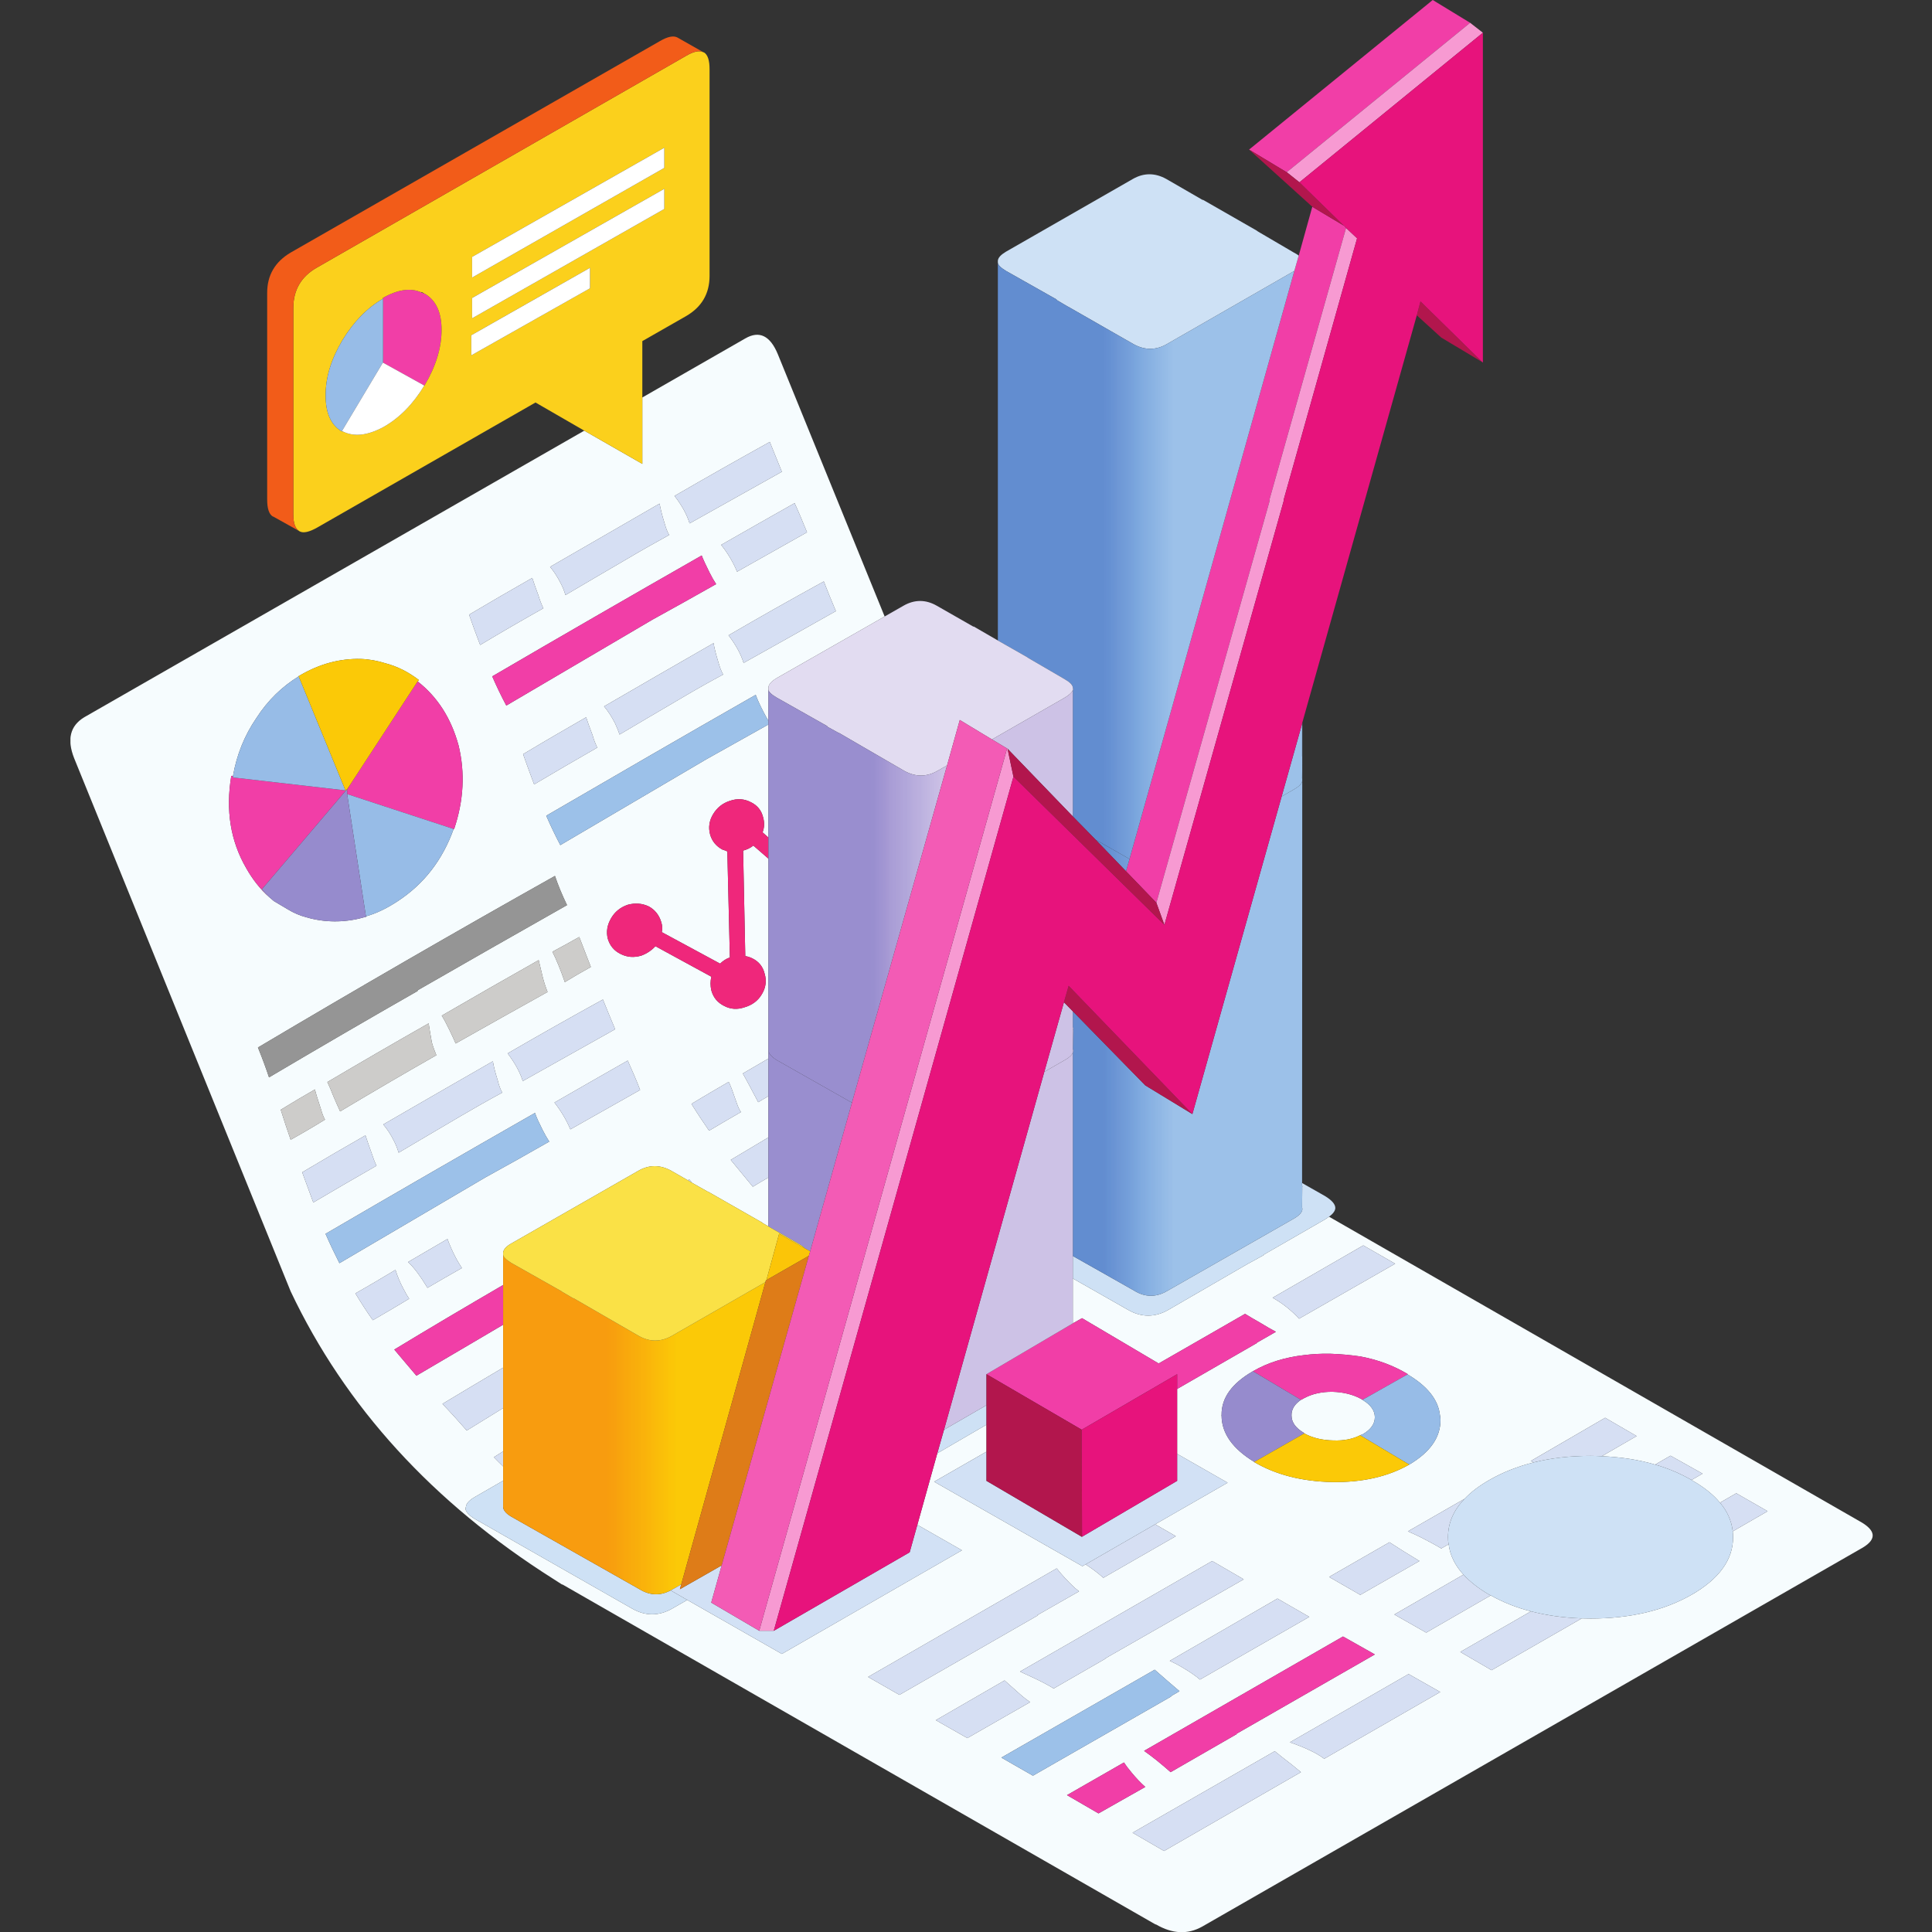 <svg xmlns="http://www.w3.org/2000/svg" xmlns:xlink="http://www.w3.org/1999/xlink" width="60" viewBox="0 0 45 45" height="60" preserveAspectRatio="xMidYMid meet"><rect x="0" y="0" width="45" height="45" fill="#333333" stroke="none"/><defs><clipPath id="cca2e615ed"><path d="M 1.641 7.746 L 43.621 7.746 L 43.621 45 L 1.641 45 Z M 1.641 7.746 " clip-rule="nonzero"></path></clipPath><clipPath id="00bc5fbff0"><path d="M 9.812 6.746 L 9.938 6.746 L 9.938 6.871 L 9.812 6.871 Z M 9.812 6.746 " clip-rule="nonzero"></path></clipPath><clipPath id="09503ef590"><path d="M 9.887 6.84 C 9.863 6.832 9.84 6.82 9.812 6.809 L 9.82 6.801 L 9.887 6.84 " clip-rule="nonzero"></path></clipPath><clipPath id="ef0451f186"><path d="M 8.051 18.238 L 8.176 18.238 L 8.176 18.488 L 8.051 18.488 Z M 8.051 18.238 " clip-rule="nonzero"></path></clipPath><clipPath id="70e1e22dcd"><path d="M 8.09 18.379 L 8.168 18.258 L 8.09 18.383 Z M 8.09 18.379 " clip-rule="nonzero"></path></clipPath><clipPath id="5feb813e9b"><path d="M 8.055 18.371 L 8.16 18.406 L 8.203 18.27 L 8.098 18.234 Z M 8.055 18.371 " clip-rule="nonzero"></path></clipPath><linearGradient x1="0.506" gradientTransform="matrix(1.851, -5.975, 5.952, 2.038, 7.172, 21.41)" y1="0" x2="0.529" gradientUnits="userSpaceOnUse" y2="0" id="b10f663f7d"><stop stop-opacity="1" stop-color="rgb(65.5%, 18.799%, 12.5%)" offset="0"></stop><stop stop-opacity="1" stop-color="rgb(65.5%, 18.799%, 12.5%)" offset="0.5"></stop><stop stop-opacity="1" stop-color="rgb(65.5%, 18.607%, 12.5%)" offset="1"></stop></linearGradient><clipPath id="b178588b3d"><path d="M 23.242 6.113 L 30.332 6.113 L 30.332 20.008 L 23.242 20.008 Z M 23.242 6.113 " clip-rule="nonzero"></path></clipPath><clipPath id="4222ea26b0"><path d="M 26.309 20.008 L 25.52 19.559 L 24.988 19.016 L 24.988 16.07 L 24.996 16.066 L 24.996 16.059 C 24.996 16.047 24.992 16.035 24.988 16.027 C 24.988 16.02 24.988 16.012 24.988 16.008 C 24.977 15.945 24.91 15.883 24.793 15.816 L 23.934 15.316 L 23.941 15.316 L 23.242 14.918 L 23.242 6.113 C 23.242 6.168 23.305 6.234 23.43 6.309 L 24.613 6.977 L 24.605 6.984 L 24.871 7.141 L 24.875 7.141 L 26.41 8.02 C 26.668 8.16 26.922 8.16 27.176 8.016 L 30.137 6.316 C 30.141 6.312 30.145 6.312 30.148 6.309 Z M 30.332 17.641 L 30.332 17.66 C 30.332 17.668 30.328 17.676 30.328 17.684 L 30.332 17.676 L 30.332 17.789 L 30.328 18.129 C 30.332 18.137 30.332 18.145 30.332 18.156 L 30.332 18.188 C 30.324 18.25 30.262 18.316 30.145 18.383 L 29.852 18.551 L 30.328 16.859 L 30.328 17.613 C 30.332 17.621 30.332 17.633 30.332 17.641 " clip-rule="nonzero"></path></clipPath><linearGradient x1="0.004" gradientTransform="matrix(7.167, 0, 0, 7.121, 23.21, 13.061)" y1="0" x2="0.994" gradientUnits="userSpaceOnUse" y2="0" id="ede1de77f9"><stop stop-opacity="1" stop-color="rgb(38.399%, 55.299%, 81.599%)" offset="0"></stop><stop stop-opacity="1" stop-color="rgb(38.399%, 55.299%, 81.599%)" offset="0.25"></stop><stop stop-opacity="1" stop-color="rgb(38.399%, 55.299%, 81.599%)" offset="0.312"></stop><stop stop-opacity="1" stop-color="rgb(38.399%, 55.299%, 81.599%)" offset="0.344"></stop><stop stop-opacity="1" stop-color="rgb(38.786%, 55.487%, 81.799%)" offset="0.348"></stop><stop stop-opacity="1" stop-color="rgb(39.175%, 55.675%, 81.999%)" offset="0.352"></stop><stop stop-opacity="1" stop-color="rgb(39.415%, 56.114%, 82.199%)" offset="0.355"></stop><stop stop-opacity="1" stop-color="rgb(39.656%, 56.555%, 82.399%)" offset="0.359"></stop><stop stop-opacity="1" stop-color="rgb(39.845%, 56.746%, 82.549%)" offset="0.367"></stop><stop stop-opacity="1" stop-color="rgb(40.427%, 57.277%, 82.899%)" offset="0.371"></stop><stop stop-opacity="1" stop-color="rgb(40.817%, 57.617%, 83.099%)" offset="0.375"></stop><stop stop-opacity="1" stop-color="rgb(41.208%, 57.808%, 83.099%)" offset="0.379"></stop><stop stop-opacity="1" stop-color="rgb(41.599%, 57.999%, 83.099%)" offset="0.383"></stop><stop stop-opacity="1" stop-color="rgb(42.131%, 58.389%, 83.299%)" offset="0.387"></stop><stop stop-opacity="1" stop-color="rgb(42.664%, 58.78%, 83.499%)" offset="0.391"></stop><stop stop-opacity="1" stop-color="rgb(43.082%, 59.219%, 83.73%)" offset="0.395"></stop><stop stop-opacity="1" stop-color="rgb(43.5%, 59.66%, 83.96%)" offset="0.398"></stop><stop stop-opacity="1" stop-color="rgb(43.719%, 60.051%, 84.151%)" offset="0.402"></stop><stop stop-opacity="1" stop-color="rgb(43.941%, 60.442%, 84.341%)" offset="0.406"></stop><stop stop-opacity="1" stop-color="rgb(44.131%, 60.643%, 84.531%)" offset="0.41"></stop><stop stop-opacity="1" stop-color="rgb(44.322%, 60.844%, 84.721%)" offset="0.414"></stop><stop stop-opacity="1" stop-color="rgb(44.713%, 61.423%, 84.912%)" offset="0.418"></stop><stop stop-opacity="1" stop-color="rgb(45.103%, 62.003%, 85.103%)" offset="0.422"></stop><stop stop-opacity="1" stop-color="rgb(45.493%, 62.201%, 85.301%)" offset="0.426"></stop><stop stop-opacity="1" stop-color="rgb(45.883%, 62.399%, 85.5%)" offset="0.43"></stop><stop stop-opacity="1" stop-color="rgb(46.274%, 62.732%, 85.681%)" offset="0.434"></stop><stop stop-opacity="1" stop-color="rgb(46.664%, 63.065%, 85.864%)" offset="0.438"></stop><stop stop-opacity="1" stop-color="rgb(46.904%, 63.504%, 86.081%)" offset="0.441"></stop><stop stop-opacity="1" stop-color="rgb(47.145%, 63.945%, 86.299%)" offset="0.445"></stop><stop stop-opacity="1" stop-color="rgb(47.499%, 64.536%, 86.513%)" offset="0.449"></stop><stop stop-opacity="1" stop-color="rgb(47.853%, 65.126%, 86.726%)" offset="0.453"></stop><stop stop-opacity="1" stop-color="rgb(48.43%, 65.517%, 86.916%)" offset="0.457"></stop><stop stop-opacity="1" stop-color="rgb(49.007%, 65.907%, 87.106%)" offset="0.461"></stop><stop stop-opacity="1" stop-color="rgb(49.397%, 66.298%, 87.303%)" offset="0.465"></stop><stop stop-opacity="1" stop-color="rgb(49.788%, 66.689%, 87.5%)" offset="0.469"></stop><stop stop-opacity="1" stop-color="rgb(50.363%, 67.078%, 87.637%)" offset="0.473"></stop><stop stop-opacity="1" stop-color="rgb(50.938%, 67.468%, 87.776%)" offset="0.477"></stop><stop stop-opacity="1" stop-color="rgb(51.393%, 67.659%, 87.987%)" offset="0.48"></stop><stop stop-opacity="1" stop-color="rgb(51.849%, 67.85%, 88.199%)" offset="0.484"></stop><stop stop-opacity="1" stop-color="rgb(52.051%, 68.24%, 88.214%)" offset="0.488"></stop><stop stop-opacity="1" stop-color="rgb(52.254%, 68.631%, 88.231%)" offset="0.492"></stop><stop stop-opacity="1" stop-color="rgb(52.782%, 69.02%, 88.42%)" offset="0.496"></stop><stop stop-opacity="1" stop-color="rgb(53.311%, 69.411%, 88.611%)" offset="0.5"></stop><stop stop-opacity="1" stop-color="rgb(53.702%, 69.801%, 88.805%)" offset="0.504"></stop><stop stop-opacity="1" stop-color="rgb(54.092%, 70.192%, 89%)" offset="0.508"></stop><stop stop-opacity="1" stop-color="rgb(54.483%, 70.383%, 89.186%)" offset="0.512"></stop><stop stop-opacity="1" stop-color="rgb(54.874%, 70.573%, 89.374%)" offset="0.516"></stop><stop stop-opacity="1" stop-color="rgb(55.313%, 71.013%, 89.413%)" offset="0.52"></stop><stop stop-opacity="1" stop-color="rgb(55.754%, 71.454%, 89.455%)" offset="0.523"></stop><stop stop-opacity="1" stop-color="rgb(56.145%, 71.645%, 89.627%)" offset="0.527"></stop><stop stop-opacity="1" stop-color="rgb(56.535%, 71.835%, 89.799%)" offset="0.531"></stop><stop stop-opacity="1" stop-color="rgb(56.923%, 72.176%, 89.999%)" offset="0.535"></stop><stop stop-opacity="1" stop-color="rgb(57.312%, 72.516%, 90.199%)" offset="0.539"></stop><stop stop-opacity="1" stop-color="rgb(57.654%, 72.906%, 90.199%)" offset="0.543"></stop><stop stop-opacity="1" stop-color="rgb(57.997%, 73.297%, 90.199%)" offset="0.547"></stop><stop stop-opacity="1" stop-color="rgb(58.386%, 73.486%, 90.399%)" offset="0.551"></stop><stop stop-opacity="1" stop-color="rgb(58.777%, 73.677%, 90.599%)" offset="0.555"></stop><stop stop-opacity="1" stop-color="rgb(59.167%, 74.068%, 90.778%)" offset="0.559"></stop><stop stop-opacity="1" stop-color="rgb(59.558%, 74.458%, 90.958%)" offset="0.562"></stop><stop stop-opacity="1" stop-color="rgb(59.998%, 74.698%, 90.997%)" offset="0.566"></stop><stop stop-opacity="1" stop-color="rgb(60.439%, 74.939%, 91.039%)" offset="0.57"></stop><stop stop-opacity="1" stop-color="rgb(60.818%, 75.319%, 91.219%)" offset="0.574"></stop><stop stop-opacity="1" stop-color="rgb(61.2%, 75.699%, 91.399%)" offset="0.578"></stop><stop stop-opacity="1" stop-color="rgb(61.2%, 75.699%, 91.399%)" offset="0.594"></stop><stop stop-opacity="1" stop-color="rgb(61.2%, 75.699%, 91.399%)" offset="0.625"></stop><stop stop-opacity="1" stop-color="rgb(61.2%, 75.699%, 91.399%)" offset="0.75"></stop><stop stop-opacity="1" stop-color="rgb(61.2%, 75.699%, 91.399%)" offset="1"></stop></linearGradient><clipPath id="bd6c3bd650"><path d="M 24.988 16.836 L 30.355 16.836 L 30.355 30.219 L 24.988 30.219 Z M 24.988 16.836 " clip-rule="nonzero"></path></clipPath><clipPath id="cd20fd57e6"><path d="M 25.52 19.559 L 26.309 20.008 L 26.227 20.293 Z M 30.328 27.555 L 30.328 27.609 C 30.336 27.629 30.336 27.652 30.328 27.68 L 30.332 27.672 L 30.328 28.121 C 30.355 28.203 30.297 28.289 30.145 28.379 L 27.184 30.07 C 26.93 30.219 26.672 30.219 26.418 30.062 L 24.988 29.254 L 24.988 24.516 C 25 24.488 25 24.461 24.988 24.438 L 24.996 23.984 L 24.988 23.992 C 25 23.969 25 23.945 24.988 23.922 L 24.988 23.555 L 26.676 25.281 L 27.773 25.949 L 29.852 18.551 L 30.145 18.383 C 30.262 18.316 30.324 18.25 30.332 18.188 Z M 30.332 18.156 C 30.332 18.145 30.332 18.137 30.328 18.129 L 30.332 17.789 Z M 30.332 17.66 L 30.332 17.676 L 30.328 17.684 C 30.328 17.676 30.332 17.668 30.332 17.66 Z M 30.328 16.859 L 30.332 16.836 L 30.332 17.641 C 30.332 17.633 30.332 17.621 30.328 17.613 L 30.328 16.859 " clip-rule="nonzero"></path></clipPath><linearGradient x1="0.248" gradientTransform="matrix(7.167, 0, 0, 7.121, 23.21, 23.509)" y1="0" x2="0.997" gradientUnits="userSpaceOnUse" y2="0" id="2f4ddc7635"><stop stop-opacity="1" stop-color="rgb(38.399%, 55.299%, 81.599%)" offset="0"></stop><stop stop-opacity="1" stop-color="rgb(38.406%, 55.299%, 81.599%)" offset="0.125"></stop><stop stop-opacity="1" stop-color="rgb(38.614%, 55.305%, 81.606%)" offset="0.129"></stop><stop stop-opacity="1" stop-color="rgb(38.812%, 55.313%, 81.613%)" offset="0.133"></stop><stop stop-opacity="1" stop-color="rgb(39.006%, 55.505%, 81.805%)" offset="0.141"></stop><stop stop-opacity="1" stop-color="rgb(39.4%, 56.099%, 82.199%)" offset="0.145"></stop><stop stop-opacity="1" stop-color="rgb(39.6%, 56.499%, 82.399%)" offset="0.148"></stop><stop stop-opacity="1" stop-color="rgb(39.827%, 56.728%, 82.549%)" offset="0.152"></stop><stop stop-opacity="1" stop-color="rgb(40.056%, 56.956%, 82.7%)" offset="0.156"></stop><stop stop-opacity="1" stop-color="rgb(40.247%, 57.141%, 82.718%)" offset="0.164"></stop><stop stop-opacity="1" stop-color="rgb(40.817%, 57.472%, 82.918%)" offset="0.168"></stop><stop stop-opacity="1" stop-color="rgb(41.199%, 57.619%, 83.099%)" offset="0.172"></stop><stop stop-opacity="1" stop-color="rgb(41.399%, 57.808%, 83.099%)" offset="0.176"></stop><stop stop-opacity="1" stop-color="rgb(41.599%, 57.999%, 83.099%)" offset="0.18"></stop><stop stop-opacity="1" stop-color="rgb(41.989%, 58.389%, 83.299%)" offset="0.184"></stop><stop stop-opacity="1" stop-color="rgb(42.38%, 58.78%, 83.499%)" offset="0.188"></stop><stop stop-opacity="1" stop-color="rgb(42.74%, 59.021%, 83.699%)" offset="0.191"></stop><stop stop-opacity="1" stop-color="rgb(43.1%, 59.262%, 83.899%)" offset="0.195"></stop><stop stop-opacity="1" stop-color="rgb(43.321%, 59.451%, 83.92%)" offset="0.199"></stop><stop stop-opacity="1" stop-color="rgb(43.542%, 59.642%, 83.943%)" offset="0.203"></stop><stop stop-opacity="1" stop-color="rgb(43.733%, 60.02%, 84.12%)" offset="0.207"></stop><stop stop-opacity="1" stop-color="rgb(43.924%, 60.399%, 84.299%)" offset="0.211"></stop><stop stop-opacity="1" stop-color="rgb(44.113%, 60.602%, 84.499%)" offset="0.215"></stop><stop stop-opacity="1" stop-color="rgb(44.304%, 60.805%, 84.698%)" offset="0.219"></stop><stop stop-opacity="1" stop-color="rgb(44.501%, 61.002%, 84.698%)" offset="0.223"></stop><stop stop-opacity="1" stop-color="rgb(44.699%, 61.2%, 84.698%)" offset="0.227"></stop><stop stop-opacity="1" stop-color="rgb(44.933%, 61.633%, 85.098%)" offset="0.23"></stop><stop stop-opacity="1" stop-color="rgb(45.166%, 62.067%, 85.5%)" offset="0.234"></stop><stop stop-opacity="1" stop-color="rgb(45.532%, 62.251%, 85.5%)" offset="0.238"></stop><stop stop-opacity="1" stop-color="rgb(45.9%, 62.436%, 85.5%)" offset="0.242"></stop><stop stop-opacity="1" stop-color="rgb(46.114%, 62.767%, 85.699%)" offset="0.246"></stop><stop stop-opacity="1" stop-color="rgb(46.329%, 63.1%, 85.899%)" offset="0.25"></stop><stop stop-opacity="1" stop-color="rgb(46.713%, 63.304%, 85.904%)" offset="0.254"></stop><stop stop-opacity="1" stop-color="rgb(47.099%, 63.51%, 85.91%)" offset="0.258"></stop><stop stop-opacity="1" stop-color="rgb(47.295%, 63.901%, 86.104%)" offset="0.262"></stop><stop stop-opacity="1" stop-color="rgb(47.491%, 64.291%, 86.299%)" offset="0.266"></stop><stop stop-opacity="1" stop-color="rgb(47.682%, 64.731%, 86.499%)" offset="0.27"></stop><stop stop-opacity="1" stop-color="rgb(47.873%, 65.172%, 86.699%)" offset="0.273"></stop><stop stop-opacity="1" stop-color="rgb(48.436%, 65.363%, 86.899%)" offset="0.277"></stop><stop stop-opacity="1" stop-color="rgb(48.999%, 65.553%, 87.099%)" offset="0.281"></stop><stop stop-opacity="1" stop-color="rgb(49.216%, 65.944%, 87.299%)" offset="0.285"></stop><stop stop-opacity="1" stop-color="rgb(49.434%, 66.335%, 87.5%)" offset="0.289"></stop><stop stop-opacity="1" stop-color="rgb(49.825%, 66.525%, 87.505%)" offset="0.293"></stop><stop stop-opacity="1" stop-color="rgb(50.215%, 66.716%, 87.511%)" offset="0.297"></stop><stop stop-opacity="1" stop-color="rgb(50.606%, 67.105%, 87.654%)" offset="0.301"></stop><stop stop-opacity="1" stop-color="rgb(50.996%, 67.496%, 87.799%)" offset="0.305"></stop><stop stop-opacity="1" stop-color="rgb(51.187%, 67.647%, 87.988%)" offset="0.312"></stop><stop stop-opacity="1" stop-color="rgb(51.788%, 68.028%, 88.188%)" offset="0.316"></stop><stop stop-opacity="1" stop-color="rgb(52.199%, 68.259%, 88.199%)" offset="0.32"></stop><stop stop-opacity="1" stop-color="rgb(52.368%, 68.649%, 88.399%)" offset="0.324"></stop><stop stop-opacity="1" stop-color="rgb(52.539%, 69.04%, 88.599%)" offset="0.328"></stop><stop stop-opacity="1" stop-color="rgb(52.93%, 69.42%, 88.799%)" offset="0.332"></stop><stop stop-opacity="1" stop-color="rgb(53.32%, 69.8%, 89%)" offset="0.336"></stop><stop stop-opacity="1" stop-color="rgb(53.711%, 69.8%, 89%)" offset="0.34"></stop><stop stop-opacity="1" stop-color="rgb(54.102%, 69.801%, 89%)" offset="0.344"></stop><stop stop-opacity="1" stop-color="rgb(54.3%, 70.192%, 89%)" offset="0.348"></stop><stop stop-opacity="1" stop-color="rgb(54.5%, 70.583%, 89%)" offset="0.352"></stop><stop stop-opacity="1" stop-color="rgb(54.932%, 70.79%, 89.2%)" offset="0.355"></stop><stop stop-opacity="1" stop-color="rgb(55.363%, 70.999%, 89.4%)" offset="0.359"></stop><stop stop-opacity="1" stop-color="rgb(55.554%, 71.222%, 89.423%)" offset="0.363"></stop><stop stop-opacity="1" stop-color="rgb(55.745%, 71.445%, 89.445%)" offset="0.367"></stop><stop stop-opacity="1" stop-color="rgb(56.136%, 71.635%, 89.622%)" offset="0.371"></stop><stop stop-opacity="1" stop-color="rgb(56.526%, 71.826%, 89.799%)" offset="0.375"></stop><stop stop-opacity="1" stop-color="rgb(56.717%, 72.015%, 89.803%)" offset="0.383"></stop><stop stop-opacity="1" stop-color="rgb(57.249%, 72.546%, 90.002%)" offset="0.387"></stop><stop stop-opacity="1" stop-color="rgb(57.591%, 72.888%, 90.199%)" offset="0.391"></stop><stop stop-opacity="1" stop-color="rgb(57.829%, 73.093%, 90.234%)" offset="0.395"></stop><stop stop-opacity="1" stop-color="rgb(58.069%, 73.299%, 90.269%)" offset="0.398"></stop><stop stop-opacity="1" stop-color="rgb(58.459%, 73.524%, 90.434%)" offset="0.402"></stop><stop stop-opacity="1" stop-color="rgb(58.85%, 73.75%, 90.599%)" offset="0.406"></stop><stop stop-opacity="1" stop-color="rgb(59.041%, 73.941%, 90.614%)" offset="0.414"></stop><stop stop-opacity="1" stop-color="rgb(59.622%, 74.323%, 90.814%)" offset="0.418"></stop><stop stop-opacity="1" stop-color="rgb(60.013%, 74.513%, 90.999%)" offset="0.422"></stop><stop stop-opacity="1" stop-color="rgb(60.205%, 74.706%, 90.999%)" offset="0.43"></stop><stop stop-opacity="1" stop-color="rgb(60.786%, 75.287%, 91.199%)" offset="0.434"></stop><stop stop-opacity="1" stop-color="rgb(61.176%, 75.674%, 91.399%)" offset="0.438"></stop><stop stop-opacity="1" stop-color="rgb(61.188%, 75.687%, 91.399%)" offset="0.5"></stop><stop stop-opacity="1" stop-color="rgb(61.2%, 75.699%, 91.399%)" offset="1"></stop></linearGradient><clipPath id="afe8895a5f"><path d="M 17.898 24.457 L 24.988 24.457 L 24.988 33.301 L 17.898 33.301 Z M 17.898 24.457 " clip-rule="nonzero"></path></clipPath><clipPath id="b463a8ae21"><path d="M 19.844 25.684 L 18.871 29.145 L 18.75 29.078 C 18.719 29.043 18.676 29.012 18.613 28.977 L 17.898 28.566 L 17.898 24.457 C 17.898 24.531 17.961 24.609 18.086 24.688 Z M 24.988 29.777 L 24.988 30.824 L 22.977 32.008 L 22.977 32.73 L 21.988 33.301 L 24.324 24.965 L 24.801 24.691 C 24.906 24.633 24.969 24.574 24.988 24.516 L 24.988 29.777 " clip-rule="nonzero"></path></clipPath><linearGradient x1="0.004" gradientTransform="matrix(7.167, 0, 0, 7.121, 17.873, 28.879)" y1="0" x2="0.993" gradientUnits="userSpaceOnUse" y2="0" id="05bead6299"><stop stop-opacity="1" stop-color="rgb(59.999%, 55.699%, 81.2%)" offset="0"></stop><stop stop-opacity="1" stop-color="rgb(59.999%, 55.699%, 81.2%)" offset="0.25"></stop><stop stop-opacity="1" stop-color="rgb(59.999%, 55.699%, 81.2%)" offset="0.312"></stop><stop stop-opacity="1" stop-color="rgb(59.999%, 55.794%, 81.2%)" offset="0.328"></stop><stop stop-opacity="1" stop-color="rgb(59.999%, 55.991%, 81.2%)" offset="0.344"></stop><stop stop-opacity="1" stop-color="rgb(60.399%, 56.296%, 81.363%)" offset="0.348"></stop><stop stop-opacity="1" stop-color="rgb(60.799%, 56.499%, 81.526%)" offset="0.352"></stop><stop stop-opacity="1" stop-color="rgb(61.203%, 56.902%, 81.763%)" offset="0.355"></stop><stop stop-opacity="1" stop-color="rgb(61.607%, 57.306%, 81.999%)" offset="0.359"></stop><stop stop-opacity="1" stop-color="rgb(61.998%, 57.648%, 82.195%)" offset="0.363"></stop><stop stop-opacity="1" stop-color="rgb(62.39%, 57.99%, 82.39%)" offset="0.367"></stop><stop stop-opacity="1" stop-color="rgb(62.73%, 58.194%, 82.394%)" offset="0.371"></stop><stop stop-opacity="1" stop-color="rgb(63.071%, 58.4%, 82.399%)" offset="0.375"></stop><stop stop-opacity="1" stop-color="rgb(63.461%, 58.775%, 82.549%)" offset="0.379"></stop><stop stop-opacity="1" stop-color="rgb(63.852%, 59.152%, 82.7%)" offset="0.383"></stop><stop stop-opacity="1" stop-color="rgb(64.41%, 59.543%, 82.899%)" offset="0.387"></stop><stop stop-opacity="1" stop-color="rgb(64.969%, 59.935%, 83.099%)" offset="0.391"></stop><stop stop-opacity="1" stop-color="rgb(65.442%, 60.374%, 83.299%)" offset="0.395"></stop><stop stop-opacity="1" stop-color="rgb(65.916%, 60.815%, 83.499%)" offset="0.398"></stop><stop stop-opacity="1" stop-color="rgb(66.307%, 61.206%, 83.698%)" offset="0.402"></stop><stop stop-opacity="1" stop-color="rgb(66.698%, 61.598%, 83.897%)" offset="0.406"></stop><stop stop-opacity="1" stop-color="rgb(66.888%, 61.989%, 84.088%)" offset="0.41"></stop><stop stop-opacity="1" stop-color="rgb(67.079%, 62.379%, 84.279%)" offset="0.414"></stop><stop stop-opacity="1" stop-color="rgb(67.27%, 62.72%, 84.288%)" offset="0.418"></stop><stop stop-opacity="1" stop-color="rgb(67.461%, 63.06%, 84.299%)" offset="0.422"></stop><stop stop-opacity="1" stop-color="rgb(67.801%, 63.451%, 84.499%)" offset="0.426"></stop><stop stop-opacity="1" stop-color="rgb(68.143%, 63.843%, 84.698%)" offset="0.43"></stop><stop stop-opacity="1" stop-color="rgb(68.333%, 64.034%, 84.898%)" offset="0.434"></stop><stop stop-opacity="1" stop-color="rgb(68.524%, 64.224%, 85.1%)" offset="0.438"></stop><stop stop-opacity="1" stop-color="rgb(68.965%, 64.661%, 85.3%)" offset="0.441"></stop><stop stop-opacity="1" stop-color="rgb(69.406%, 65.099%, 85.5%)" offset="0.445"></stop><stop stop-opacity="1" stop-color="rgb(69.603%, 65.292%, 85.5%)" offset="0.449"></stop><stop stop-opacity="1" stop-color="rgb(69.8%, 65.488%, 85.5%)" offset="0.453"></stop><stop stop-opacity="1" stop-color="rgb(70.184%, 65.878%, 85.699%)" offset="0.457"></stop><stop stop-opacity="1" stop-color="rgb(70.569%, 66.269%, 85.899%)" offset="0.461"></stop><stop stop-opacity="1" stop-color="rgb(70.959%, 66.66%, 86.099%)" offset="0.465"></stop><stop stop-opacity="1" stop-color="rgb(71.35%, 67.05%, 86.299%)" offset="0.469"></stop><stop stop-opacity="1" stop-color="rgb(71.741%, 67.4%, 86.499%)" offset="0.473"></stop><stop stop-opacity="1" stop-color="rgb(72.131%, 67.749%, 86.699%)" offset="0.477"></stop><stop stop-opacity="1" stop-color="rgb(72.514%, 67.981%, 86.707%)" offset="0.48"></stop><stop stop-opacity="1" stop-color="rgb(72.899%, 68.213%, 86.714%)" offset="0.484"></stop><stop stop-opacity="1" stop-color="rgb(73.097%, 68.604%, 86.906%)" offset="0.488"></stop><stop stop-opacity="1" stop-color="rgb(73.296%, 68.996%, 87.099%)" offset="0.492"></stop><stop stop-opacity="1" stop-color="rgb(73.497%, 69.197%, 87.299%)" offset="0.496"></stop><stop stop-opacity="1" stop-color="rgb(73.7%, 69.398%, 87.5%)" offset="0.5"></stop><stop stop-opacity="1" stop-color="rgb(74.078%, 69.778%, 87.634%)" offset="0.504"></stop><stop stop-opacity="1" stop-color="rgb(74.458%, 70.158%, 87.769%)" offset="0.508"></stop><stop stop-opacity="1" stop-color="rgb(74.849%, 70.549%, 87.784%)" offset="0.512"></stop><stop stop-opacity="1" stop-color="rgb(75.24%, 70.94%, 87.799%)" offset="0.516"></stop><stop stop-opacity="1" stop-color="rgb(75.481%, 71.381%, 88.01%)" offset="0.52"></stop><stop stop-opacity="1" stop-color="rgb(75.722%, 71.822%, 88.222%)" offset="0.523"></stop><stop stop-opacity="1" stop-color="rgb(76.112%, 72.011%, 88.409%)" offset="0.527"></stop><stop stop-opacity="1" stop-color="rgb(76.503%, 72.202%, 88.599%)" offset="0.531"></stop><stop stop-opacity="1" stop-color="rgb(76.894%, 72.543%, 88.791%)" offset="0.535"></stop><stop stop-opacity="1" stop-color="rgb(77.284%, 72.885%, 88.985%)" offset="0.539"></stop><stop stop-opacity="1" stop-color="rgb(77.441%, 73.276%, 88.992%)" offset="0.543"></stop><stop stop-opacity="1" stop-color="rgb(77.599%, 73.666%, 89%)" offset="0.547"></stop><stop stop-opacity="1" stop-color="rgb(77.972%, 73.857%, 89.2%)" offset="0.551"></stop><stop stop-opacity="1" stop-color="rgb(78.348%, 74.048%, 89.4%)" offset="0.555"></stop><stop stop-opacity="1" stop-color="rgb(78.738%, 74.438%, 89.6%)" offset="0.559"></stop><stop stop-opacity="1" stop-color="rgb(79.129%, 74.829%, 89.799%)" offset="0.562"></stop><stop stop-opacity="1" stop-color="rgb(79.37%, 75.27%, 89.999%)" offset="0.566"></stop><stop stop-opacity="1" stop-color="rgb(79.611%, 75.711%, 90.199%)" offset="0.57"></stop><stop stop-opacity="1" stop-color="rgb(80.002%, 75.905%, 90.199%)" offset="0.574"></stop><stop stop-opacity="1" stop-color="rgb(80.392%, 76.099%, 90.199%)" offset="0.578"></stop><stop stop-opacity="1" stop-color="rgb(80.396%, 76.099%, 90.199%)" offset="0.594"></stop><stop stop-opacity="1" stop-color="rgb(80.399%, 76.099%, 90.199%)" offset="0.625"></stop><stop stop-opacity="1" stop-color="rgb(80.399%, 76.099%, 90.199%)" offset="0.75"></stop><stop stop-opacity="1" stop-color="rgb(80.399%, 76.099%, 90.199%)" offset="1"></stop></linearGradient><clipPath id="ba54891aaf"><path d="M 11.719 29.223 L 17.828 29.223 L 17.828 37.172 L 11.719 37.172 Z M 11.719 29.223 " clip-rule="nonzero"></path></clipPath><clipPath id="78b9712db4"><path d="M 11.719 33.805 L 11.719 29.223 C 11.719 29.27 11.781 29.336 11.906 29.414 L 13.082 30.078 L 13.082 30.082 L 13.348 30.238 L 13.359 30.238 L 14.887 31.121 C 15.141 31.262 15.398 31.258 15.652 31.113 L 17.828 29.863 L 15.867 36.906 L 15.66 37.023 C 15.645 37.031 15.633 37.039 15.621 37.043 C 15.379 37.172 15.137 37.164 14.895 37.016 L 11.906 35.324 C 11.781 35.25 11.719 35.172 11.719 35.094 L 11.719 33.805 " clip-rule="nonzero"></path></clipPath><linearGradient x1="0.004" gradientTransform="matrix(7.167, 0, 0, 7.121, 11.687, 33.177)" y1="0" x2="0.857" gradientUnits="userSpaceOnUse" y2="0" id="17fc29f8c5"><stop stop-opacity="1" stop-color="rgb(97.299%, 61.2%, 5.899%)" offset="0"></stop><stop stop-opacity="1" stop-color="rgb(97.299%, 61.2%, 5.899%)" offset="0.25"></stop><stop stop-opacity="1" stop-color="rgb(97.299%, 61.2%, 5.899%)" offset="0.375"></stop><stop stop-opacity="1" stop-color="rgb(97.299%, 61.2%, 5.899%)" offset="0.391"></stop><stop stop-opacity="1" stop-color="rgb(97.299%, 61.235%, 5.699%)" offset="0.395"></stop><stop stop-opacity="1" stop-color="rgb(97.299%, 61.27%, 5.499%)" offset="0.398"></stop><stop stop-opacity="1" stop-color="rgb(97.299%, 61.661%, 5.499%)" offset="0.402"></stop><stop stop-opacity="1" stop-color="rgb(97.299%, 62.051%, 5.499%)" offset="0.406"></stop><stop stop-opacity="1" stop-color="rgb(97.299%, 62.231%, 5.499%)" offset="0.414"></stop><stop stop-opacity="1" stop-color="rgb(97.299%, 62.563%, 5.499%)" offset="0.422"></stop><stop stop-opacity="1" stop-color="rgb(97.299%, 62.906%, 5.499%)" offset="0.43"></stop><stop stop-opacity="1" stop-color="rgb(97.299%, 63.487%, 5.299%)" offset="0.434"></stop><stop stop-opacity="1" stop-color="rgb(97.299%, 63.875%, 5.099%)" offset="0.438"></stop><stop stop-opacity="1" stop-color="rgb(97.299%, 64.116%, 5.099%)" offset="0.441"></stop><stop stop-opacity="1" stop-color="rgb(97.299%, 64.357%, 5.099%)" offset="0.445"></stop><stop stop-opacity="1" stop-color="rgb(97.449%, 64.546%, 5.099%)" offset="0.453"></stop><stop stop-opacity="1" stop-color="rgb(97.6%, 65.118%, 5.099%)" offset="0.457"></stop><stop stop-opacity="1" stop-color="rgb(97.6%, 65.5%, 5.099%)" offset="0.461"></stop><stop stop-opacity="1" stop-color="rgb(97.6%, 65.7%, 4.9%)" offset="0.465"></stop><stop stop-opacity="1" stop-color="rgb(97.6%, 65.9%, 4.7%)" offset="0.469"></stop><stop stop-opacity="1" stop-color="rgb(97.6%, 66.095%, 4.7%)" offset="0.477"></stop><stop stop-opacity="1" stop-color="rgb(97.6%, 66.525%, 4.7%)" offset="0.48"></stop><stop stop-opacity="1" stop-color="rgb(97.6%, 66.762%, 4.7%)" offset="0.484"></stop><stop stop-opacity="1" stop-color="rgb(97.6%, 67.13%, 4.7%)" offset="0.488"></stop><stop stop-opacity="1" stop-color="rgb(97.6%, 67.499%, 4.7%)" offset="0.492"></stop><stop stop-opacity="1" stop-color="rgb(97.6%, 67.648%, 4.7%)" offset="0.5"></stop><stop stop-opacity="1" stop-color="rgb(97.6%, 68.001%, 4.5%)" offset="0.504"></stop><stop stop-opacity="1" stop-color="rgb(97.6%, 68.202%, 4.3%)" offset="0.508"></stop><stop stop-opacity="1" stop-color="rgb(97.6%, 68.396%, 4.3%)" offset="0.516"></stop><stop stop-opacity="1" stop-color="rgb(97.632%, 68.828%, 4.3%)" offset="0.52"></stop><stop stop-opacity="1" stop-color="rgb(97.665%, 69.066%, 4.3%)" offset="0.523"></stop><stop stop-opacity="1" stop-color="rgb(97.832%, 69.432%, 4.3%)" offset="0.527"></stop><stop stop-opacity="1" stop-color="rgb(98%, 69.8%, 4.3%)" offset="0.531"></stop><stop stop-opacity="1" stop-color="rgb(98%, 69.814%, 4.3%)" offset="0.539"></stop><stop stop-opacity="1" stop-color="rgb(98%, 70.218%, 4.099%)" offset="0.543"></stop><stop stop-opacity="1" stop-color="rgb(98%, 70.609%, 3.899%)" offset="0.547"></stop><stop stop-opacity="1" stop-color="rgb(98%, 70.999%, 3.899%)" offset="0.551"></stop><stop stop-opacity="1" stop-color="rgb(98%, 71.39%, 3.899%)" offset="0.555"></stop><stop stop-opacity="1" stop-color="rgb(98%, 71.579%, 3.899%)" offset="0.562"></stop><stop stop-opacity="1" stop-color="rgb(98%, 72.134%, 3.899%)" offset="0.566"></stop><stop stop-opacity="1" stop-color="rgb(98%, 72.499%, 3.899%)" offset="0.57"></stop><stop stop-opacity="1" stop-color="rgb(98%, 72.716%, 3.882%)" offset="0.574"></stop><stop stop-opacity="1" stop-color="rgb(98%, 72.932%, 3.867%)" offset="0.578"></stop><stop stop-opacity="1" stop-color="rgb(98%, 73.315%, 3.682%)" offset="0.582"></stop><stop stop-opacity="1" stop-color="rgb(98%, 73.7%, 3.499%)" offset="0.586"></stop><stop stop-opacity="1" stop-color="rgb(98%, 73.897%, 3.499%)" offset="0.59"></stop><stop stop-opacity="1" stop-color="rgb(98%, 74.094%, 3.499%)" offset="0.594"></stop><stop stop-opacity="1" stop-color="rgb(98%, 74.484%, 3.499%)" offset="0.598"></stop><stop stop-opacity="1" stop-color="rgb(98%, 74.875%, 3.499%)" offset="0.602"></stop><stop stop-opacity="1" stop-color="rgb(98.027%, 74.915%, 3.47%)" offset="0.609"></stop><stop stop-opacity="1" stop-color="rgb(98.227%, 75.346%, 3.27%)" offset="0.613"></stop><stop stop-opacity="1" stop-color="rgb(98.399%, 75.737%, 3.099%)" offset="0.617"></stop><stop stop-opacity="1" stop-color="rgb(98.399%, 75.928%, 3.099%)" offset="0.625"></stop><stop stop-opacity="1" stop-color="rgb(98.399%, 76.508%, 3.099%)" offset="0.629"></stop><stop stop-opacity="1" stop-color="rgb(98.399%, 76.898%, 3.099%)" offset="0.633"></stop><stop stop-opacity="1" stop-color="rgb(98.399%, 77.242%, 2.908%)" offset="0.637"></stop><stop stop-opacity="1" stop-color="rgb(98.399%, 77.585%, 2.719%)" offset="0.641"></stop><stop stop-opacity="1" stop-color="rgb(98.399%, 77.623%, 2.708%)" offset="0.648"></stop><stop stop-opacity="1" stop-color="rgb(98.221%, 78.03%, 2.699%)" offset="0.652"></stop><stop stop-opacity="1" stop-color="rgb(98.042%, 78.4%, 2.699%)" offset="0.656"></stop><stop stop-opacity="1" stop-color="rgb(98.221%, 78.6%, 2.699%)" offset="0.66"></stop><stop stop-opacity="1" stop-color="rgb(98.399%, 78.799%, 2.699%)" offset="0.664"></stop><stop stop-opacity="1" stop-color="rgb(98.399%, 78.799%, 2.699%)" offset="0.672"></stop><stop stop-opacity="1" stop-color="rgb(98.399%, 78.799%, 2.699%)" offset="0.688"></stop><stop stop-opacity="1" stop-color="rgb(98.399%, 78.799%, 2.699%)" offset="0.75"></stop><stop stop-opacity="1" stop-color="rgb(98.399%, 78.799%, 2.699%)" offset="1"></stop></linearGradient><clipPath id="5a4249a279"><path d="M 17.898 16.059 L 25 16.059 L 25 25.684 L 17.898 25.684 Z M 17.898 16.059 " clip-rule="nonzero"></path></clipPath><clipPath id="0d168c1602"><path d="M 24.988 16.07 L 24.988 19.016 L 23.469 17.441 C 23.469 17.438 23.465 17.434 23.461 17.434 L 23.457 17.434 L 23.105 17.223 L 24.793 16.254 C 24.902 16.191 24.969 16.129 24.988 16.07 Z M 17.898 16.875 L 17.898 16.059 C 17.898 16.109 17.961 16.172 18.086 16.246 L 19.27 16.914 L 19.262 16.922 L 19.531 17.07 L 19.539 17.07 L 21.066 17.957 C 21.328 18.102 21.586 18.098 21.84 17.953 L 22.059 17.828 L 19.844 25.684 L 18.086 24.688 C 17.961 24.609 17.898 24.531 17.898 24.457 L 17.898 23.031 C 17.898 23.023 17.898 23.016 17.898 23.004 Z M 24.988 24.516 C 24.969 24.574 24.906 24.633 24.801 24.691 L 24.324 24.965 L 24.781 23.344 L 24.988 23.555 L 24.988 23.922 C 25 23.945 25 23.969 24.988 23.992 L 24.996 23.984 L 24.988 24.438 C 25 24.461 25 24.488 24.988 24.516 " clip-rule="nonzero"></path></clipPath><linearGradient x1="0.004" gradientTransform="matrix(7.167, 0, 0, 7.121, 17.873, 20.871)" y1="0" x2="0.994" gradientUnits="userSpaceOnUse" y2="0" id="0c8723b5f7"><stop stop-opacity="1" stop-color="rgb(59.999%, 55.699%, 81.2%)" offset="0"></stop><stop stop-opacity="1" stop-color="rgb(59.999%, 55.699%, 81.2%)" offset="0.25"></stop><stop stop-opacity="1" stop-color="rgb(59.999%, 55.699%, 81.2%)" offset="0.312"></stop><stop stop-opacity="1" stop-color="rgb(59.999%, 55.795%, 81.2%)" offset="0.328"></stop><stop stop-opacity="1" stop-color="rgb(59.999%, 55.992%, 81.2%)" offset="0.344"></stop><stop stop-opacity="1" stop-color="rgb(60.568%, 56.296%, 81.4%)" offset="0.348"></stop><stop stop-opacity="1" stop-color="rgb(61.137%, 56.499%, 81.599%)" offset="0.352"></stop><stop stop-opacity="1" stop-color="rgb(61.378%, 56.906%, 81.799%)" offset="0.355"></stop><stop stop-opacity="1" stop-color="rgb(61.62%, 57.314%, 81.999%)" offset="0.359"></stop><stop stop-opacity="1" stop-color="rgb(62.01%, 57.657%, 82.199%)" offset="0.363"></stop><stop stop-opacity="1" stop-color="rgb(62.401%, 58%, 82.399%)" offset="0.367"></stop><stop stop-opacity="1" stop-color="rgb(62.741%, 58.2%, 82.399%)" offset="0.371"></stop><stop stop-opacity="1" stop-color="rgb(63.083%, 58.4%, 82.399%)" offset="0.375"></stop><stop stop-opacity="1" stop-color="rgb(63.474%, 58.781%, 82.549%)" offset="0.379"></stop><stop stop-opacity="1" stop-color="rgb(63.864%, 59.164%, 82.7%)" offset="0.383"></stop><stop stop-opacity="1" stop-color="rgb(64.455%, 59.555%, 82.899%)" offset="0.387"></stop><stop stop-opacity="1" stop-color="rgb(65.047%, 59.946%, 83.099%)" offset="0.391"></stop><stop stop-opacity="1" stop-color="rgb(65.488%, 60.587%, 83.313%)" offset="0.395"></stop><stop stop-opacity="1" stop-color="rgb(65.929%, 61.227%, 83.528%)" offset="0.398"></stop><stop stop-opacity="1" stop-color="rgb(66.313%, 61.613%, 83.713%)" offset="0.402"></stop><stop stop-opacity="1" stop-color="rgb(66.699%, 62%, 83.899%)" offset="0.406"></stop><stop stop-opacity="1" stop-color="rgb(66.895%, 62.195%, 84.094%)" offset="0.41"></stop><stop stop-opacity="1" stop-color="rgb(67.091%, 62.392%, 84.291%)" offset="0.414"></stop><stop stop-opacity="1" stop-color="rgb(67.435%, 62.732%, 84.294%)" offset="0.418"></stop><stop stop-opacity="1" stop-color="rgb(67.78%, 63.074%, 84.299%)" offset="0.422"></stop><stop stop-opacity="1" stop-color="rgb(67.967%, 63.464%, 84.499%)" offset="0.426"></stop><stop stop-opacity="1" stop-color="rgb(68.155%, 63.855%, 84.698%)" offset="0.43"></stop><stop stop-opacity="1" stop-color="rgb(68.546%, 64.046%, 84.898%)" offset="0.434"></stop><stop stop-opacity="1" stop-color="rgb(68.938%, 64.238%, 85.1%)" offset="0.438"></stop><stop stop-opacity="1" stop-color="rgb(69.179%, 64.677%, 85.3%)" offset="0.441"></stop><stop stop-opacity="1" stop-color="rgb(69.42%, 65.118%, 85.5%)" offset="0.445"></stop><stop stop-opacity="1" stop-color="rgb(69.611%, 65.309%, 85.5%)" offset="0.453"></stop><stop stop-opacity="1" stop-color="rgb(70.192%, 65.892%, 85.699%)" offset="0.457"></stop><stop stop-opacity="1" stop-color="rgb(70.583%, 66.283%, 85.899%)" offset="0.461"></stop><stop stop-opacity="1" stop-color="rgb(70.973%, 66.673%, 86.099%)" offset="0.465"></stop><stop stop-opacity="1" stop-color="rgb(71.365%, 67.064%, 86.299%)" offset="0.469"></stop><stop stop-opacity="1" stop-color="rgb(71.756%, 67.412%, 86.499%)" offset="0.473"></stop><stop stop-opacity="1" stop-color="rgb(72.147%, 67.76%, 86.699%)" offset="0.477"></stop><stop stop-opacity="1" stop-color="rgb(72.522%, 67.993%, 86.713%)" offset="0.48"></stop><stop stop-opacity="1" stop-color="rgb(72.899%, 68.228%, 86.728%)" offset="0.484"></stop><stop stop-opacity="1" stop-color="rgb(73.105%, 68.619%, 86.919%)" offset="0.488"></stop><stop stop-opacity="1" stop-color="rgb(73.311%, 69.009%, 87.111%)" offset="0.492"></stop><stop stop-opacity="1" stop-color="rgb(73.505%, 69.203%, 87.305%)" offset="0.5"></stop><stop stop-opacity="1" stop-color="rgb(74.086%, 69.974%, 87.64%)" offset="0.504"></stop><stop stop-opacity="1" stop-color="rgb(74.474%, 70.549%, 87.781%)" offset="0.508"></stop><stop stop-opacity="1" stop-color="rgb(74.864%, 70.752%, 87.968%)" offset="0.512"></stop><stop stop-opacity="1" stop-color="rgb(75.256%, 70.956%, 88.156%)" offset="0.516"></stop><stop stop-opacity="1" stop-color="rgb(75.496%, 71.396%, 88.196%)" offset="0.52"></stop><stop stop-opacity="1" stop-color="rgb(75.737%, 71.837%, 88.237%)" offset="0.523"></stop><stop stop-opacity="1" stop-color="rgb(76.128%, 72.025%, 88.417%)" offset="0.527"></stop><stop stop-opacity="1" stop-color="rgb(76.52%, 72.214%, 88.599%)" offset="0.531"></stop><stop stop-opacity="1" stop-color="rgb(76.91%, 72.557%, 88.799%)" offset="0.535"></stop><stop stop-opacity="1" stop-color="rgb(77.301%, 72.902%, 89%)" offset="0.539"></stop><stop stop-opacity="1" stop-color="rgb(77.641%, 73.293%, 89.191%)" offset="0.543"></stop><stop stop-opacity="1" stop-color="rgb(77.983%, 73.683%, 89.383%)" offset="0.547"></stop><stop stop-opacity="1" stop-color="rgb(78.374%, 73.891%, 89.391%)" offset="0.551"></stop><stop stop-opacity="1" stop-color="rgb(78.764%, 74.1%, 89.4%)" offset="0.555"></stop><stop stop-opacity="1" stop-color="rgb(78.955%, 74.646%, 89.6%)" offset="0.559"></stop><stop stop-opacity="1" stop-color="rgb(79.147%, 75.194%, 89.799%)" offset="0.562"></stop><stop stop-opacity="1" stop-color="rgb(79.573%, 75.461%, 89.999%)" offset="0.566"></stop><stop stop-opacity="1" stop-color="rgb(79.999%, 75.728%, 90.199%)" offset="0.57"></stop><stop stop-opacity="1" stop-color="rgb(80.199%, 75.912%, 90.199%)" offset="0.574"></stop><stop stop-opacity="1" stop-color="rgb(80.399%, 76.099%, 90.199%)" offset="0.578"></stop><stop stop-opacity="1" stop-color="rgb(80.399%, 76.099%, 90.199%)" offset="0.594"></stop><stop stop-opacity="1" stop-color="rgb(80.399%, 76.099%, 90.199%)" offset="0.625"></stop><stop stop-opacity="1" stop-color="rgb(80.399%, 76.099%, 90.199%)" offset="0.75"></stop><stop stop-opacity="1" stop-color="rgb(80.399%, 76.099%, 90.199%)" offset="1"></stop></linearGradient></defs><g clip-path="url(#cca2e615ed)"><path fill="#f6fcfe" d="M 30.102 41.113 C 29.934 40.984 29.797 40.875 29.691 40.789 L 26.379 42.688 L 27.113 43.113 L 30.301 41.277 C 30.238 41.227 30.172 41.172 30.102 41.113 Z M 27.543 38.84 C 27.715 38.941 27.852 39.035 27.949 39.121 L 30.496 37.66 L 29.754 37.234 L 27.246 38.684 C 27.34 38.727 27.438 38.777 27.543 38.84 Z M 32.809 38.992 L 30.043 40.582 C 30.398 40.703 30.668 40.832 30.844 40.965 L 33.547 39.41 Z M 31.281 38.117 L 26.648 40.781 C 26.738 40.844 26.84 40.922 26.949 41.008 C 27.074 41.109 27.176 41.199 27.266 41.277 L 28.805 40.391 L 28.801 40.383 L 32.023 38.535 Z M 32.363 35.922 L 30.957 36.73 L 31.684 37.148 L 33.062 36.359 C 32.777 36.188 32.543 36.039 32.363 35.922 Z M 30.258 30.715 L 32.496 29.434 L 31.754 29.008 L 29.641 30.227 C 29.867 30.352 30.074 30.516 30.258 30.715 Z M 30.301 32.605 C 30.328 32.594 30.348 32.582 30.359 32.574 C 30.367 32.57 30.375 32.566 30.383 32.562 C 30.566 32.465 30.789 32.414 31.043 32.418 C 31.293 32.426 31.504 32.48 31.684 32.574 C 31.703 32.582 31.715 32.59 31.73 32.602 C 31.734 32.602 31.734 32.602 31.734 32.605 C 31.926 32.719 32.02 32.852 32.023 33.008 C 32.023 33.164 31.93 33.297 31.742 33.406 C 31.719 33.414 31.699 33.422 31.68 33.43 C 31.504 33.52 31.297 33.559 31.062 33.551 C 30.797 33.547 30.57 33.492 30.379 33.387 C 30.379 33.383 30.375 33.379 30.371 33.375 C 30.18 33.262 30.082 33.129 30.082 32.969 C 30.078 32.828 30.152 32.707 30.301 32.605 Z M 29.215 34.051 L 29.207 34.051 C 29.711 34.348 30.316 34.504 31.023 34.52 C 31.73 34.531 32.328 34.395 32.824 34.113 C 33.312 33.824 33.555 33.477 33.551 33.07 C 33.551 33.031 33.547 32.996 33.539 32.961 C 33.5 32.602 33.246 32.285 32.785 32.012 L 32.793 32.008 C 32.469 31.812 32.102 31.672 31.684 31.594 C 31.465 31.562 31.227 31.539 30.98 31.531 C 30.773 31.527 30.57 31.539 30.383 31.562 C 29.93 31.613 29.531 31.738 29.184 31.938 C 28.691 32.223 28.449 32.559 28.453 32.957 C 28.449 32.965 28.449 32.973 28.453 32.977 C 28.457 33.387 28.711 33.746 29.215 34.051 Z M 37.309 33.918 L 38.121 33.449 L 37.387 33.023 L 35.652 34.031 C 35.676 34.039 35.699 34.051 35.723 34.062 C 35.352 34.156 35.008 34.289 34.695 34.469 C 34.457 34.605 34.262 34.75 34.113 34.91 L 32.793 35.668 C 32.879 35.703 32.973 35.75 33.074 35.797 C 33.266 35.895 33.434 35.984 33.57 36.066 L 33.742 35.969 C 33.773 36.227 33.891 36.461 34.086 36.676 L 32.477 37.605 L 33.219 38.027 L 34.723 37.16 C 35.008 37.32 35.32 37.445 35.66 37.531 L 34.012 38.477 L 34.742 38.902 L 36.836 37.699 L 36.828 37.695 C 36.902 37.695 36.973 37.699 37.047 37.699 C 37.965 37.699 38.746 37.516 39.395 37.148 C 40.043 36.777 40.367 36.328 40.367 35.805 C 40.367 35.758 40.363 35.711 40.359 35.668 L 41.172 35.199 L 40.441 34.781 L 40.062 35 C 39.902 34.809 39.684 34.633 39.398 34.473 L 39.656 34.324 L 38.91 33.906 L 38.551 34.113 C 38.172 34 37.758 33.938 37.309 33.918 Z M 24.059 41.359 L 27.277 39.516 L 27.273 39.508 L 27.473 39.391 C 27.395 39.324 27.305 39.246 27.203 39.16 C 27.078 39.051 26.973 38.961 26.895 38.891 L 23.324 40.938 Z M 25.586 42.238 L 26.676 41.621 C 26.57 41.527 26.465 41.418 26.359 41.289 C 26.289 41.207 26.227 41.125 26.18 41.051 L 24.852 41.812 Z M 23.758 39.461 C 23.602 39.324 23.484 39.219 23.398 39.141 L 21.797 40.066 L 22.531 40.484 L 23.996 39.645 C 23.918 39.594 23.836 39.531 23.758 39.461 Z M 25.75 38.633 L 25.742 38.629 L 28.969 36.785 L 28.234 36.359 L 23.758 38.934 C 23.855 38.977 23.961 39.027 24.086 39.086 C 24.27 39.172 24.422 39.254 24.543 39.328 Z M 25.133 37.066 C 25.098 37.035 25.059 37.004 25.02 36.973 C 24.867 36.828 24.73 36.68 24.613 36.531 L 20.219 39.059 L 20.949 39.477 L 24.168 37.629 L 24.16 37.621 Z M 10.613 29.289 C 10.535 29.141 10.473 28.996 10.422 28.859 C 10.113 29.039 9.809 29.215 9.504 29.395 C 9.645 29.523 9.793 29.727 9.957 29.996 C 10.223 29.84 10.488 29.688 10.758 29.535 C 10.715 29.465 10.664 29.387 10.613 29.289 Z M 9.391 30.008 C 9.32 29.875 9.258 29.73 9.211 29.578 C 8.898 29.766 8.59 29.949 8.277 30.125 C 8.402 30.332 8.535 30.539 8.684 30.75 C 8.961 30.59 9.246 30.422 9.531 30.25 C 9.48 30.176 9.434 30.094 9.391 30.008 Z M 8.656 26.859 C 8.594 26.688 8.547 26.551 8.512 26.445 C 8.012 26.73 7.523 27.016 7.039 27.305 C 7.121 27.527 7.207 27.762 7.297 28.008 C 7.781 27.723 8.27 27.438 8.77 27.152 C 8.727 27.066 8.691 26.969 8.656 26.859 Z M 6.77 26.547 C 7.039 26.398 7.305 26.242 7.57 26.078 C 7.535 26.016 7.504 25.938 7.48 25.848 C 7.406 25.621 7.355 25.465 7.336 25.375 C 7.07 25.527 6.805 25.684 6.539 25.848 C 6.609 26.078 6.688 26.309 6.77 26.547 Z M 9.984 23.836 C 9.191 24.285 8.406 24.742 7.625 25.203 C 7.668 25.293 7.715 25.402 7.766 25.535 C 7.82 25.664 7.875 25.781 7.922 25.887 C 8.668 25.441 9.414 25.004 10.164 24.578 C 10.129 24.492 10.09 24.391 10.059 24.281 C 10.023 24.086 10 23.938 9.984 23.836 Z M 13.285 26.305 C 13.824 26 14.367 25.695 14.91 25.387 C 14.816 25.145 14.719 24.918 14.621 24.703 C 14.047 25.031 13.477 25.355 12.914 25.68 C 13.066 25.875 13.191 26.082 13.285 26.305 Z M 11.48 24.719 C 10.621 25.211 9.77 25.703 8.926 26.191 C 9.02 26.297 9.105 26.43 9.184 26.59 C 9.227 26.676 9.258 26.758 9.285 26.848 C 9.766 26.562 10.25 26.281 10.73 25.996 C 11.051 25.809 11.371 25.625 11.699 25.449 C 11.656 25.375 11.621 25.281 11.594 25.168 C 11.535 24.98 11.496 24.828 11.48 24.719 Z M 12.641 26.324 C 12.555 26.152 12.492 26.02 12.461 25.922 C 10.785 26.879 9.156 27.82 7.582 28.738 C 7.688 28.98 7.797 29.207 7.906 29.422 C 9.039 28.754 10.172 28.09 11.309 27.422 C 11.809 27.148 12.301 26.871 12.793 26.59 C 12.742 26.512 12.691 26.422 12.641 26.324 Z M 12.547 22.363 C 11.793 22.789 11.043 23.219 10.289 23.656 C 10.34 23.738 10.402 23.852 10.473 24 C 10.531 24.121 10.578 24.223 10.613 24.305 C 11.32 23.906 12.035 23.504 12.754 23.105 C 12.715 23.008 12.676 22.895 12.641 22.758 C 12.598 22.578 12.566 22.445 12.547 22.363 Z M 13.492 21.824 C 13.285 21.941 13.078 22.055 12.867 22.168 C 12.957 22.348 13.055 22.582 13.156 22.875 C 13.355 22.754 13.555 22.637 13.762 22.523 C 13.672 22.289 13.582 22.055 13.492 21.824 Z M 14.043 23.281 C 13.297 23.691 12.559 24.109 11.824 24.535 C 11.996 24.762 12.113 24.977 12.176 25.18 C 12.891 24.781 13.605 24.379 14.328 23.973 C 14.227 23.734 14.133 23.504 14.043 23.281 Z M 19.188 13.543 C 18.441 13.953 17.699 14.371 16.969 14.797 C 17.141 15.023 17.258 15.238 17.32 15.441 C 18.031 15.043 18.75 14.641 19.469 14.234 C 19.371 14 19.273 13.766 19.188 13.543 Z M 17.168 13.316 C 17.711 13.012 18.25 12.707 18.797 12.398 C 18.699 12.156 18.605 11.93 18.508 11.719 C 17.934 12.043 17.363 12.367 16.797 12.691 C 16.953 12.887 17.078 13.098 17.168 13.316 Z M 17.93 10.293 C 17.184 10.707 16.445 11.125 15.711 11.551 C 15.883 11.773 16 11.988 16.062 12.191 C 16.773 11.793 17.492 11.391 18.211 10.988 C 18.113 10.75 18.02 10.52 17.93 10.293 Z M 12.926 20.402 C 10.602 21.707 8.297 23.039 6.008 24.398 C 6.105 24.637 6.191 24.867 6.266 25.094 C 7.41 24.418 8.562 23.746 9.727 23.082 L 9.727 23.066 C 10.871 22.41 12.031 21.746 13.207 21.082 C 13.094 20.848 13 20.621 12.926 20.402 Z M 11.793 16.434 C 12.926 15.77 14.059 15.102 15.195 14.434 C 15.695 14.16 16.188 13.883 16.68 13.605 C 16.629 13.527 16.578 13.438 16.527 13.336 C 16.441 13.164 16.379 13.031 16.344 12.938 C 14.668 13.895 13.043 14.832 11.465 15.754 C 11.57 15.996 11.68 16.223 11.793 16.434 Z M 13.801 17.121 C 13.734 16.949 13.688 16.812 13.652 16.707 C 13.156 16.992 12.664 17.277 12.184 17.566 C 12.262 17.789 12.348 18.023 12.441 18.27 C 12.922 17.984 13.414 17.699 13.91 17.414 C 13.871 17.328 13.832 17.23 13.801 17.121 Z M 14.328 16.852 C 14.367 16.938 14.402 17.02 14.43 17.109 C 14.91 16.824 15.391 16.543 15.875 16.258 C 16.191 16.07 16.516 15.887 16.844 15.711 C 16.801 15.637 16.766 15.543 16.734 15.43 C 16.676 15.242 16.637 15.09 16.621 14.98 C 15.762 15.473 14.91 15.965 14.07 16.453 C 14.16 16.559 14.246 16.691 14.328 16.852 Z M 6.957 15.754 C 6.57 15.992 6.238 16.312 5.973 16.723 C 5.695 17.129 5.512 17.582 5.426 18.078 L 5.387 18.07 C 5.254 18.871 5.367 19.586 5.734 20.219 C 5.883 20.484 6.062 20.711 6.27 20.895 L 6.379 20.988 L 6.703 21.18 C 6.836 21.262 6.98 21.324 7.141 21.367 C 7.168 21.371 7.191 21.379 7.215 21.387 C 7.648 21.496 8.086 21.484 8.531 21.352 L 8.523 21.344 C 8.773 21.273 9.02 21.152 9.266 20.988 C 9.875 20.59 10.309 20.027 10.566 19.309 L 10.578 19.309 C 10.801 18.645 10.836 17.996 10.68 17.359 C 10.508 16.73 10.191 16.234 9.727 15.871 L 9.758 15.84 C 9.508 15.648 9.25 15.52 8.977 15.449 C 8.793 15.391 8.602 15.355 8.406 15.348 C 7.918 15.336 7.449 15.461 6.988 15.73 C 6.984 15.734 6.98 15.738 6.977 15.742 C 6.969 15.746 6.961 15.746 6.953 15.746 Z M 11.184 15.023 C 11.664 14.734 12.156 14.449 12.656 14.168 C 12.613 14.078 12.574 13.98 12.543 13.875 C 12.48 13.703 12.43 13.566 12.398 13.461 C 11.898 13.746 11.406 14.031 10.926 14.316 C 11.004 14.543 11.09 14.777 11.184 15.023 Z M 13.172 13.859 C 13.652 13.578 14.133 13.293 14.617 13.012 C 14.934 12.824 15.258 12.641 15.586 12.461 C 15.543 12.387 15.508 12.293 15.477 12.18 C 15.418 11.992 15.383 11.844 15.363 11.73 C 14.504 12.227 13.652 12.719 12.812 13.203 C 12.902 13.309 12.988 13.441 13.07 13.605 C 13.113 13.688 13.145 13.773 13.172 13.859 Z M 16.105 25.711 C 16.23 25.914 16.367 26.121 16.516 26.336 C 16.762 26.188 17.008 26.047 17.258 25.902 C 17.223 25.852 17.195 25.789 17.168 25.715 C 17.07 25.43 17.008 25.258 16.973 25.199 C 16.68 25.367 16.391 25.539 16.105 25.711 Z M 25.285 36.438 C 25.414 36.52 25.555 36.621 25.699 36.75 L 27.387 35.781 L 26.906 35.504 L 28.594 34.535 L 27.418 33.863 L 27.418 32.352 L 29.277 31.281 L 29.27 31.277 L 29.719 31.02 C 29.613 30.965 29.492 30.895 29.352 30.809 C 29.211 30.73 29.094 30.66 29 30.602 L 26.988 31.758 L 25.203 30.703 L 24.988 30.824 L 24.988 29.777 L 26.273 30.508 C 26.586 30.688 26.902 30.688 27.215 30.508 L 29.09 29.422 L 29.094 29.422 L 29.434 29.234 L 29.43 29.227 L 30.863 28.402 C 30.895 28.383 30.93 28.359 30.957 28.34 L 43.309 35.43 C 43.695 35.641 43.719 35.848 43.387 36.047 L 28 44.875 C 27.664 45.062 27.309 45.047 26.926 44.824 L 26.914 44.824 L 13.102 36.906 L 13.09 36.906 L 12.883 36.773 C 10.082 35 8.043 32.766 6.77 30.078 L 1.727 17.66 C 1.555 17.223 1.633 16.906 1.961 16.707 L 13.609 10.031 L 14.961 10.805 L 14.961 9.258 L 17.359 7.883 C 17.684 7.695 17.938 7.816 18.117 8.25 L 20.605 14.359 L 18.086 15.797 C 17.969 15.867 17.906 15.938 17.898 16.008 C 17.898 16.02 17.898 16.027 17.898 16.035 L 17.898 16.789 C 17.859 16.727 17.824 16.66 17.785 16.586 C 17.695 16.414 17.637 16.281 17.602 16.184 C 15.926 17.141 14.301 18.082 12.723 19 C 12.828 19.242 12.938 19.469 13.051 19.684 C 14.184 19.016 15.316 18.352 16.453 17.684 C 16.938 17.414 17.418 17.145 17.898 16.875 L 17.898 19.508 L 17.762 19.387 C 17.805 19.277 17.809 19.156 17.773 19.031 C 17.734 18.875 17.641 18.758 17.488 18.684 C 17.336 18.605 17.172 18.594 17.004 18.652 C 16.832 18.707 16.703 18.809 16.609 18.965 C 16.52 19.113 16.496 19.27 16.539 19.434 C 16.582 19.59 16.68 19.711 16.828 19.789 C 16.871 19.801 16.91 19.816 16.941 19.832 L 17 22.301 C 16.91 22.332 16.836 22.383 16.773 22.445 L 15.414 21.711 C 15.434 21.633 15.426 21.555 15.402 21.477 C 15.352 21.312 15.254 21.191 15.113 21.113 C 14.957 21.039 14.793 21.027 14.621 21.074 C 14.449 21.133 14.32 21.238 14.234 21.387 C 14.141 21.547 14.117 21.703 14.156 21.863 C 14.203 22.023 14.301 22.145 14.453 22.219 C 14.605 22.297 14.766 22.309 14.938 22.258 C 15.066 22.211 15.176 22.137 15.266 22.039 L 16.57 22.75 C 16.543 22.852 16.543 22.961 16.57 23.074 C 16.617 23.238 16.715 23.355 16.867 23.43 C 17.016 23.508 17.172 23.52 17.344 23.461 C 17.52 23.41 17.656 23.309 17.746 23.156 C 17.84 23 17.859 22.84 17.809 22.676 C 17.77 22.516 17.676 22.398 17.527 22.324 C 17.473 22.297 17.414 22.277 17.359 22.27 L 17.309 19.812 C 17.398 19.789 17.48 19.75 17.547 19.695 L 17.898 20 L 17.898 23.004 C 17.898 23.016 17.898 23.023 17.898 23.031 L 17.898 24.656 C 17.699 24.773 17.5 24.887 17.301 25.004 C 17.391 25.16 17.508 25.383 17.66 25.672 C 17.738 25.625 17.816 25.578 17.898 25.531 L 17.898 26.492 C 17.602 26.668 17.309 26.844 17.02 27.016 C 17.191 27.223 17.363 27.434 17.535 27.641 C 17.656 27.566 17.777 27.496 17.898 27.426 L 17.898 28.566 L 17.746 28.477 L 17.754 28.477 L 16.488 27.754 L 16.488 27.758 L 16.121 27.551 C 16.102 27.523 16.078 27.496 16.055 27.473 C 16.043 27.477 16.031 27.484 16.023 27.492 L 15.641 27.273 C 15.379 27.125 15.117 27.125 14.863 27.273 L 11.906 28.965 C 11.789 29.031 11.727 29.102 11.719 29.176 C 11.719 29.18 11.719 29.188 11.719 29.195 L 11.719 29.93 C 10.848 30.438 10 30.938 9.184 31.434 C 9.355 31.637 9.527 31.84 9.699 32.043 C 10.375 31.648 11.047 31.25 11.719 30.855 L 11.719 31.855 C 11.234 32.141 10.766 32.422 10.305 32.699 C 10.5 32.902 10.688 33.109 10.871 33.32 C 11.152 33.145 11.438 32.969 11.719 32.797 L 11.719 33.805 C 11.645 33.852 11.574 33.898 11.504 33.941 C 11.574 34.016 11.648 34.086 11.719 34.156 L 11.719 34.488 L 11.082 34.855 C 10.938 34.934 10.859 35.016 10.852 35.098 C 10.844 35.121 10.84 35.141 10.844 35.16 C 10.871 35.238 10.949 35.316 11.082 35.391 L 14.719 37.465 C 15.031 37.645 15.348 37.645 15.66 37.465 L 16.008 37.266 L 18.211 38.523 L 22.406 36.109 L 21.367 35.516 L 21.832 33.848 C 21.844 33.844 21.855 33.836 21.863 33.832 L 22.977 33.184 L 22.977 33.812 L 21.758 34.512 L 25.211 36.48 L 25.285 36.438 " fill-opacity="1" fill-rule="evenodd"></path></g><path fill="#d6dff3" d="M 39.398 34.473 L 39.395 34.469 C 39.133 34.32 38.852 34.199 38.551 34.113 L 38.91 33.906 L 39.656 34.324 Z M 27.543 38.84 C 27.438 38.777 27.34 38.727 27.246 38.684 L 29.754 37.234 L 30.496 37.66 L 27.949 39.121 C 27.852 39.035 27.715 38.941 27.543 38.84 Z M 30.102 41.113 C 30.172 41.172 30.238 41.227 30.301 41.277 L 27.113 43.113 L 26.379 42.688 L 29.691 40.789 C 29.797 40.875 29.934 40.984 30.102 41.113 Z M 40.359 35.668 C 40.332 35.426 40.234 35.203 40.062 35 L 40.441 34.781 L 41.172 35.199 Z M 35.66 37.531 C 36.02 37.625 36.41 37.68 36.828 37.695 L 36.836 37.699 L 34.742 38.902 L 34.012 38.477 Z M 32.809 38.992 L 33.547 39.41 L 30.844 40.965 C 30.668 40.832 30.398 40.703 30.043 40.582 Z M 34.086 36.676 C 34.242 36.844 34.445 37.004 34.695 37.148 C 34.703 37.152 34.715 37.156 34.723 37.16 L 33.219 38.027 L 32.477 37.605 Z M 32.363 35.922 C 32.543 36.039 32.777 36.188 33.062 36.359 L 31.684 37.148 L 30.957 36.73 Z M 34.113 34.91 C 33.855 35.176 33.727 35.473 33.727 35.805 C 33.727 35.859 33.73 35.918 33.742 35.969 L 33.57 36.066 C 33.434 35.984 33.266 35.895 33.074 35.797 C 32.973 35.75 32.879 35.703 32.793 35.668 Z M 30.258 30.715 C 30.074 30.516 29.867 30.352 29.641 30.227 L 31.754 29.008 L 32.496 29.434 Z M 37.309 33.918 C 37.223 33.914 37.137 33.91 37.047 33.91 C 36.57 33.91 36.129 33.961 35.723 34.062 C 35.699 34.051 35.676 34.039 35.652 34.031 L 37.387 33.023 L 38.121 33.449 Z M 25.133 37.066 L 24.16 37.621 L 24.168 37.629 L 20.949 39.477 L 20.219 39.059 L 24.613 36.531 C 24.73 36.68 24.867 36.828 25.02 36.973 C 25.059 37.004 25.098 37.035 25.133 37.066 Z M 25.75 38.633 L 24.543 39.328 C 24.422 39.254 24.27 39.172 24.086 39.086 C 23.961 39.027 23.855 38.977 23.758 38.934 L 28.234 36.359 L 28.969 36.785 L 25.742 38.629 Z M 23.758 39.461 C 23.836 39.531 23.918 39.594 23.996 39.645 L 22.531 40.484 L 21.797 40.066 L 23.398 39.141 C 23.484 39.219 23.602 39.324 23.758 39.461 Z M 25.285 36.438 L 26.906 35.504 L 27.387 35.781 L 25.699 36.75 C 25.555 36.621 25.414 36.52 25.285 36.438 Z M 11.719 34.156 C 11.648 34.086 11.574 34.016 11.504 33.941 C 11.574 33.898 11.645 33.852 11.719 33.805 Z M 11.719 32.797 C 11.438 32.969 11.152 33.145 10.871 33.32 C 10.688 33.109 10.5 32.902 10.305 32.699 C 10.766 32.422 11.234 32.141 11.719 31.855 Z M 8.656 26.859 C 8.691 26.969 8.727 27.066 8.77 27.152 C 8.27 27.438 7.781 27.723 7.297 28.008 C 7.207 27.762 7.121 27.527 7.039 27.305 C 7.523 27.016 8.012 26.73 8.512 26.445 C 8.547 26.551 8.594 26.688 8.656 26.859 Z M 9.391 30.008 C 9.434 30.094 9.48 30.176 9.531 30.25 C 9.246 30.422 8.961 30.59 8.684 30.75 C 8.535 30.539 8.402 30.332 8.277 30.125 C 8.59 29.949 8.898 29.766 9.211 29.578 C 9.258 29.73 9.32 29.875 9.391 30.008 Z M 10.613 29.289 C 10.664 29.387 10.715 29.465 10.758 29.535 C 10.488 29.688 10.223 29.84 9.957 29.996 C 9.793 29.727 9.645 29.523 9.504 29.395 C 9.809 29.215 10.113 29.039 10.422 28.859 C 10.473 28.996 10.535 29.141 10.613 29.289 Z M 11.48 24.719 C 11.496 24.828 11.535 24.98 11.594 25.168 C 11.621 25.281 11.656 25.375 11.699 25.449 C 11.371 25.625 11.051 25.809 10.73 25.996 C 10.25 26.281 9.766 26.562 9.285 26.848 C 9.258 26.758 9.227 26.676 9.184 26.59 C 9.105 26.43 9.02 26.297 8.926 26.191 C 9.77 25.703 10.621 25.211 11.48 24.719 Z M 13.285 26.305 C 13.191 26.082 13.066 25.875 12.914 25.68 C 13.477 25.355 14.047 25.031 14.621 24.703 C 14.719 24.918 14.816 25.145 14.91 25.387 C 14.367 25.695 13.824 26 13.285 26.305 Z M 14.043 23.281 C 14.133 23.504 14.227 23.734 14.328 23.973 C 13.605 24.379 12.891 24.781 12.176 25.18 C 12.113 24.977 11.996 24.762 11.824 24.535 C 12.559 24.109 13.297 23.691 14.043 23.281 Z M 16.023 27.492 C 16.031 27.484 16.043 27.477 16.055 27.473 C 16.078 27.496 16.102 27.523 16.121 27.551 Z M 17.898 25.531 C 17.816 25.578 17.738 25.625 17.66 25.672 C 17.508 25.383 17.391 25.16 17.301 25.004 C 17.5 24.887 17.699 24.773 17.898 24.656 Z M 16.105 25.711 C 16.391 25.539 16.68 25.367 16.973 25.199 C 17.008 25.258 17.07 25.43 17.168 25.715 C 17.195 25.789 17.223 25.852 17.258 25.902 C 17.008 26.047 16.762 26.188 16.516 26.336 C 16.367 26.121 16.23 25.914 16.105 25.711 Z M 17.898 26.492 L 17.898 27.426 C 17.777 27.496 17.656 27.566 17.535 27.641 C 17.363 27.434 17.191 27.223 17.02 27.016 C 17.309 26.844 17.602 26.668 17.898 26.492 Z M 17.93 10.293 C 18.02 10.52 18.113 10.75 18.211 10.988 C 17.492 11.391 16.773 11.793 16.062 12.191 C 16 11.988 15.883 11.773 15.711 11.551 C 16.445 11.125 17.184 10.707 17.93 10.293 Z M 17.168 13.316 C 17.078 13.098 16.953 12.887 16.797 12.691 C 17.363 12.367 17.934 12.043 18.508 11.719 C 18.605 11.93 18.699 12.156 18.797 12.398 C 18.25 12.707 17.711 13.012 17.168 13.316 Z M 19.188 13.543 C 19.273 13.766 19.371 14 19.469 14.234 C 18.75 14.641 18.031 15.043 17.32 15.441 C 17.258 15.238 17.141 15.023 16.969 14.797 C 17.699 14.371 18.441 13.953 19.188 13.543 Z M 14.328 16.852 C 14.246 16.691 14.16 16.559 14.07 16.453 C 14.91 15.965 15.762 15.473 16.621 14.98 C 16.637 15.09 16.676 15.242 16.734 15.43 C 16.766 15.543 16.801 15.637 16.844 15.711 C 16.516 15.887 16.191 16.07 15.875 16.258 C 15.391 16.543 14.91 16.824 14.43 17.109 C 14.402 17.02 14.367 16.938 14.328 16.852 Z M 13.801 17.121 C 13.832 17.23 13.871 17.328 13.91 17.414 C 13.414 17.699 12.922 17.984 12.441 18.27 C 12.348 18.023 12.262 17.789 12.184 17.566 C 12.664 17.277 13.156 16.992 13.652 16.707 C 13.688 16.812 13.734 16.949 13.801 17.121 Z M 13.172 13.859 C 13.145 13.773 13.113 13.688 13.07 13.605 C 12.988 13.441 12.902 13.309 12.812 13.203 C 13.652 12.719 14.504 12.227 15.363 11.73 C 15.383 11.844 15.418 11.992 15.477 12.18 C 15.508 12.293 15.543 12.387 15.586 12.461 C 15.258 12.641 14.934 12.824 14.617 13.012 C 14.133 13.293 13.652 13.578 13.172 13.859 Z M 11.184 15.023 C 11.09 14.777 11.004 14.543 10.926 14.316 C 11.406 14.031 11.898 13.746 12.398 13.461 C 12.43 13.566 12.48 13.703 12.543 13.875 C 12.574 13.98 12.613 14.078 12.656 14.168 C 12.156 14.449 11.664 14.734 11.184 15.023 " fill-opacity="1" fill-rule="evenodd"></path><path fill="#f13ea7" d="M 31.281 38.117 L 32.023 38.535 L 28.801 40.383 L 28.805 40.391 L 27.266 41.277 C 27.176 41.199 27.074 41.109 26.949 41.008 C 26.84 40.922 26.738 40.844 26.648 40.781 Z M 32.785 32.012 L 31.734 32.605 C 31.734 32.602 31.734 32.602 31.73 32.602 C 31.715 32.59 31.703 32.582 31.684 32.574 C 31.504 32.48 31.293 32.426 31.043 32.418 C 30.789 32.414 30.566 32.465 30.383 32.562 C 30.375 32.566 30.367 32.57 30.359 32.574 C 30.348 32.582 30.328 32.594 30.301 32.605 L 29.184 31.938 C 29.531 31.738 29.93 31.613 30.383 31.562 C 30.57 31.539 30.773 31.527 30.98 31.531 C 31.227 31.539 31.465 31.562 31.684 31.594 C 32.102 31.672 32.469 31.812 32.793 32.008 Z M 25.586 42.238 L 24.852 41.812 L 26.18 41.051 C 26.227 41.125 26.289 41.207 26.359 41.289 C 26.465 41.418 26.57 41.527 26.676 41.621 Z M 11.719 29.93 L 11.719 30.855 C 11.047 31.25 10.375 31.648 9.699 32.043 C 9.527 31.84 9.355 31.637 9.184 31.434 C 10 30.938 10.848 30.438 11.719 29.93 Z M 27.418 32.352 L 27.418 32.008 L 25.195 33.301 L 22.977 32.008 L 24.988 30.824 L 25.203 30.703 L 26.988 31.758 L 29 30.602 C 29.094 30.66 29.211 30.73 29.352 30.809 C 29.492 30.895 29.613 30.965 29.719 31.02 L 29.27 31.277 L 29.277 31.281 Z M 11.793 16.434 C 11.68 16.223 11.57 15.996 11.465 15.754 C 13.043 14.832 14.668 13.895 16.344 12.938 C 16.379 13.031 16.441 13.164 16.527 13.336 C 16.578 13.438 16.629 13.527 16.68 13.605 C 16.188 13.883 15.695 14.16 15.195 14.434 C 14.059 15.102 12.926 15.77 11.793 16.434 Z M 5.426 18.078 C 5.426 18.09 5.426 18.102 5.43 18.109 L 8.047 18.41 L 8.055 18.414 L 6.098 20.715 C 6.152 20.777 6.211 20.84 6.27 20.895 C 6.062 20.711 5.883 20.484 5.734 20.219 C 5.367 19.586 5.254 18.871 5.387 18.07 Z M 8.168 18.258 L 9.727 15.871 C 10.191 16.234 10.508 16.73 10.68 17.359 C 10.836 17.996 10.801 18.645 10.578 19.309 L 10.566 19.309 L 8.086 18.496 L 8.086 18.41 L 8.066 18.402 L 8.078 18.402 L 8.078 18.383 L 8.086 18.402 L 8.09 18.383 Z M 9.812 6.809 C 9.84 6.82 9.863 6.832 9.887 6.84 L 9.914 6.852 C 10.16 7.008 10.285 7.281 10.285 7.684 C 10.285 8.102 10.152 8.535 9.887 8.98 L 9.883 8.98 L 8.918 8.445 L 8.914 8.445 L 8.922 8.438 L 8.922 6.957 L 8.914 6.941 C 9.262 6.742 9.562 6.699 9.812 6.809 Z M 34.242 0.531 L 29.969 4.012 L 29.094 3.484 L 33.371 0 Z M 26.309 20.008 L 30.148 6.309 L 30.25 5.953 L 30.566 4.816 L 31.297 5.254 L 31.309 5.258 L 31.352 5.309 L 29.566 11.645 L 29.578 11.645 L 26.934 21.027 L 26.227 20.293 L 26.309 20.008 " fill-opacity="1" fill-rule="evenodd"></path><path fill="#9cc1e9" d="M 24.059 41.359 L 23.324 40.938 L 26.895 38.891 C 26.973 38.961 27.078 39.051 27.203 39.16 C 27.305 39.246 27.395 39.324 27.473 39.391 L 27.273 39.508 L 27.277 39.516 Z M 12.641 26.324 C 12.691 26.422 12.742 26.512 12.793 26.59 C 12.301 26.871 11.809 27.148 11.309 27.422 C 10.172 28.09 9.039 28.754 7.906 29.422 C 7.797 29.207 7.688 28.98 7.582 28.738 C 9.156 27.82 10.785 26.879 12.461 25.922 C 12.492 26.02 12.555 26.152 12.641 26.324 Z M 17.898 16.789 L 17.898 16.875 C 17.418 17.145 16.938 17.414 16.453 17.684 C 15.316 18.352 14.184 19.016 13.051 19.684 C 12.938 19.469 12.828 19.242 12.723 19 C 14.301 18.082 15.926 17.141 17.602 16.184 C 17.637 16.281 17.695 16.414 17.785 16.586 C 17.824 16.66 17.859 16.727 17.898 16.789 " fill-opacity="1" fill-rule="evenodd"></path><path fill="#959595" d="M 12.926 20.402 C 13 20.621 13.094 20.848 13.207 21.082 C 12.031 21.746 10.871 22.41 9.727 23.066 L 9.727 23.082 C 8.562 23.746 7.41 24.418 6.266 25.094 C 6.191 24.867 6.105 24.637 6.008 24.398 C 8.297 23.039 10.602 21.707 12.926 20.402 " fill-opacity="1" fill-rule="evenodd"></path><path fill="#cdccca" d="M 9.984 23.836 C 10 23.938 10.023 24.086 10.059 24.281 C 10.09 24.391 10.129 24.492 10.164 24.578 C 9.414 25.004 8.668 25.441 7.922 25.887 C 7.875 25.781 7.82 25.664 7.766 25.535 C 7.715 25.402 7.668 25.293 7.625 25.203 C 8.406 24.742 9.191 24.285 9.984 23.836 Z M 6.77 26.547 C 6.688 26.309 6.609 26.078 6.539 25.848 C 6.805 25.684 7.07 25.527 7.336 25.375 C 7.355 25.465 7.406 25.621 7.48 25.848 C 7.504 25.938 7.535 26.016 7.57 26.078 C 7.305 26.242 7.039 26.398 6.77 26.547 Z M 13.492 21.824 C 13.582 22.055 13.672 22.289 13.762 22.523 C 13.555 22.637 13.355 22.754 13.156 22.875 C 13.055 22.582 12.957 22.348 12.867 22.168 C 13.078 22.055 13.285 21.941 13.492 21.824 Z M 12.547 22.363 C 12.566 22.445 12.598 22.578 12.641 22.758 C 12.676 22.895 12.715 23.008 12.754 23.105 C 12.035 23.504 11.32 23.906 10.613 24.305 C 10.578 24.223 10.531 24.121 10.473 24 C 10.402 23.852 10.34 23.738 10.289 23.656 C 11.043 23.219 11.793 22.789 12.547 22.363 " fill-opacity="1" fill-rule="evenodd"></path><path fill="#ef277b" d="M 17.898 19.508 L 17.898 20 L 17.547 19.695 C 17.48 19.75 17.398 19.789 17.309 19.812 L 17.359 22.27 C 17.414 22.277 17.473 22.297 17.527 22.324 C 17.676 22.398 17.77 22.516 17.809 22.676 C 17.859 22.84 17.84 23 17.746 23.156 C 17.656 23.309 17.52 23.41 17.344 23.461 C 17.172 23.52 17.016 23.508 16.867 23.43 C 16.715 23.355 16.617 23.238 16.57 23.074 C 16.543 22.961 16.543 22.852 16.57 22.75 L 15.266 22.039 C 15.176 22.137 15.066 22.211 14.938 22.258 C 14.766 22.309 14.605 22.297 14.453 22.219 C 14.301 22.145 14.203 22.023 14.156 21.863 C 14.117 21.703 14.141 21.547 14.234 21.387 C 14.32 21.238 14.449 21.133 14.621 21.074 C 14.793 21.027 14.957 21.039 15.113 21.113 C 15.254 21.191 15.352 21.312 15.402 21.477 C 15.426 21.555 15.434 21.633 15.414 21.711 L 16.773 22.445 C 16.836 22.383 16.91 22.332 17 22.301 L 16.941 19.832 C 16.91 19.816 16.871 19.801 16.828 19.789 C 16.68 19.711 16.582 19.59 16.539 19.434 C 16.496 19.27 16.52 19.113 16.609 18.965 C 16.703 18.809 16.832 18.707 17.004 18.652 C 17.172 18.594 17.336 18.605 17.488 18.684 C 17.641 18.758 17.734 18.875 17.773 19.031 C 17.809 19.156 17.805 19.277 17.762 19.387 L 17.898 19.508 " fill-opacity="1" fill-rule="evenodd"></path><path fill="#fbd01c" d="M 10.977 8.277 L 13.742 6.715 L 13.742 6.238 L 10.977 7.809 Z M 15.473 4.398 L 10.996 6.941 L 10.996 7.414 L 15.473 4.867 Z M 15.473 3.441 L 10.996 5.984 L 10.996 6.465 L 15.473 3.91 Z M 9.887 6.84 L 9.82 6.801 L 9.812 6.809 C 9.562 6.699 9.262 6.742 8.914 6.941 L 8.922 6.957 C 8.555 7.168 8.242 7.488 7.977 7.922 C 7.715 8.363 7.582 8.789 7.586 9.207 C 7.582 9.609 7.703 9.887 7.945 10.039 C 7.957 10.043 7.973 10.047 7.984 10.055 L 7.988 10.051 C 8.25 10.18 8.562 10.145 8.934 9.945 C 9.305 9.734 9.621 9.414 9.883 8.98 L 9.887 8.98 C 10.152 8.535 10.285 8.102 10.285 7.684 C 10.285 7.281 10.16 7.008 9.914 6.852 Z M 14.961 9.258 L 14.961 10.805 L 13.609 10.031 L 12.473 9.375 L 7.379 12.293 C 7.203 12.391 7.07 12.422 6.984 12.379 C 6.977 12.375 6.969 12.371 6.965 12.367 C 6.879 12.312 6.832 12.188 6.832 11.988 L 6.832 7.172 C 6.832 6.754 7.016 6.441 7.379 6.234 L 15.98 1.301 C 16.16 1.195 16.293 1.168 16.387 1.219 L 16.395 1.219 C 16.484 1.273 16.527 1.402 16.527 1.613 L 16.527 6.426 C 16.527 6.84 16.344 7.152 15.98 7.363 L 14.961 7.945 L 14.961 9.258 " fill-opacity="1" fill-rule="evenodd"></path><path fill="#f25c19" d="M 16.387 1.219 C 16.293 1.168 16.16 1.195 15.98 1.301 L 7.379 6.234 C 7.016 6.441 6.832 6.754 6.832 7.172 L 6.832 11.988 C 6.832 12.188 6.879 12.312 6.965 12.367 L 6.363 12.031 L 6.355 12.031 C 6.266 11.977 6.223 11.844 6.223 11.637 L 6.223 6.82 C 6.223 6.41 6.406 6.098 6.77 5.883 L 15.371 0.957 C 15.551 0.852 15.688 0.824 15.781 0.875 L 16.387 1.219 " fill-opacity="1" fill-rule="evenodd"></path><g clip-path="url(#00bc5fbff0)"><g clip-path="url(#09503ef590)"><path fill="#59812b" d="M 9.797 6.832 L 9.871 6.871 L 9.906 6.812 L 9.832 6.77 Z M 9.797 6.832 " fill-opacity="1" fill-rule="nonzero"></path></g></g><path fill="#97bce7" d="M 32.824 34.113 L 31.68 33.43 C 31.699 33.422 31.719 33.414 31.742 33.406 C 31.93 33.297 32.023 33.164 32.023 33.008 C 32.02 32.852 31.926 32.719 31.734 32.605 L 32.785 32.012 C 33.246 32.285 33.5 32.602 33.539 32.961 C 33.547 32.996 33.551 33.031 33.551 33.07 C 33.555 33.477 33.312 33.824 32.824 34.113 Z M 6.957 15.754 L 8.047 18.41 L 5.43 18.109 C 5.426 18.102 5.426 18.09 5.426 18.078 C 5.512 17.582 5.695 17.129 5.973 16.723 C 6.238 16.312 6.57 15.992 6.957 15.754 Z M 8.523 21.344 L 8.086 18.496 L 10.566 19.309 C 10.309 20.027 9.875 20.59 9.266 20.988 C 9.02 21.152 8.773 21.273 8.523 21.344 Z M 8.918 8.445 L 7.965 10.039 C 7.973 10.043 7.98 10.047 7.988 10.051 L 7.984 10.055 C 7.973 10.047 7.957 10.043 7.945 10.039 C 7.703 9.887 7.582 9.609 7.586 9.207 C 7.582 8.789 7.715 8.363 7.977 7.922 C 8.242 7.488 8.555 7.168 8.922 6.957 L 8.922 8.438 L 8.914 8.445 L 8.918 8.445 " fill-opacity="1" fill-rule="evenodd"></path><path fill="#ffffff" d="M 15.473 3.441 L 15.473 3.91 L 10.996 6.465 L 10.996 5.984 Z M 15.473 4.398 L 15.473 4.867 L 10.996 7.414 L 10.996 6.941 Z M 10.977 8.277 L 10.977 7.809 L 13.742 6.238 L 13.742 6.715 Z M 9.883 8.98 C 9.621 9.414 9.305 9.734 8.934 9.945 C 8.562 10.145 8.25 10.18 7.988 10.051 C 7.98 10.047 7.973 10.043 7.965 10.039 L 8.918 8.445 L 9.883 8.98 " fill-opacity="1" fill-rule="evenodd"></path><path fill="#968bcd" d="M 30.379 33.387 L 29.215 34.051 C 28.711 33.746 28.457 33.387 28.453 32.977 C 28.449 32.973 28.449 32.965 28.453 32.957 C 28.449 32.559 28.691 32.223 29.184 31.938 L 30.301 32.605 C 30.152 32.707 30.078 32.828 30.082 32.969 C 30.082 33.129 30.18 33.262 30.371 33.375 C 30.375 33.379 30.379 33.383 30.379 33.387 Z M 8.086 18.496 L 8.523 21.344 L 8.531 21.352 C 8.086 21.484 7.648 21.496 7.215 21.387 C 7.191 21.379 7.168 21.371 7.141 21.367 C 6.98 21.324 6.836 21.262 6.703 21.18 L 6.379 20.988 L 6.27 20.895 C 6.211 20.84 6.152 20.777 6.098 20.715 L 8.055 18.414 L 8.07 18.383 L 8.078 18.402 L 8.066 18.402 L 8.086 18.414 L 8.086 18.496 " fill-opacity="1" fill-rule="evenodd"></path><path fill="#fbc907" d="M 29.215 34.051 L 30.379 33.387 C 30.57 33.492 30.797 33.547 31.062 33.551 C 31.297 33.559 31.504 33.52 31.68 33.43 L 32.824 34.113 C 32.328 34.395 31.73 34.531 31.023 34.52 C 30.316 34.504 29.711 34.348 29.207 34.051 Z M 9.727 15.871 L 8.168 18.258 L 8.09 18.379 L 8.078 18.383 L 8.078 18.402 L 8.07 18.383 L 8.055 18.414 L 8.047 18.41 L 6.957 15.754 L 6.953 15.746 C 6.961 15.746 6.969 15.746 6.977 15.742 C 6.98 15.738 6.984 15.734 6.988 15.73 C 7.449 15.461 7.918 15.336 8.406 15.348 C 8.602 15.355 8.793 15.391 8.977 15.449 C 9.25 15.52 9.508 15.648 9.758 15.84 L 9.727 15.871 " fill-opacity="1" fill-rule="evenodd"></path><g clip-path="url(#ef0451f186)"><g clip-path="url(#70e1e22dcd)"><g clip-path="url(#5feb813e9b)"><path fill="url(#b10f663f7d)" d="M 8.055 18.371 L 8.16 18.406 L 8.203 18.27 L 8.098 18.234 Z M 8.055 18.371 " fill-rule="nonzero"></path></g></g></g><path fill="#fac009" d="M 8.086 18.414 L 8.066 18.402 L 8.086 18.41 Z M 8.09 18.383 L 8.086 18.402 L 8.078 18.383 L 8.09 18.379 L 8.09 18.383 " fill-opacity="1" fill-rule="evenodd"></path><path fill="#cee1f5" d="M 36.828 37.695 C 36.41 37.68 36.02 37.625 35.66 37.531 C 35.32 37.445 35.008 37.32 34.723 37.16 C 34.715 37.156 34.703 37.152 34.695 37.148 C 34.445 37.004 34.242 36.844 34.086 36.676 C 33.891 36.461 33.773 36.227 33.742 35.969 C 33.73 35.918 33.727 35.859 33.727 35.805 C 33.727 35.473 33.855 35.176 34.113 34.91 C 34.262 34.75 34.457 34.605 34.695 34.469 C 35.008 34.289 35.352 34.156 35.723 34.062 C 36.129 33.961 36.57 33.91 37.047 33.91 C 37.137 33.91 37.223 33.914 37.309 33.918 C 37.758 33.938 38.172 34 38.551 34.113 C 38.852 34.199 39.133 34.32 39.395 34.469 L 39.398 34.473 C 39.684 34.633 39.902 34.809 40.062 35 C 40.234 35.203 40.332 35.426 40.359 35.668 C 40.363 35.711 40.367 35.758 40.367 35.805 C 40.367 36.328 40.043 36.777 39.395 37.148 C 38.746 37.516 37.965 37.699 37.047 37.699 C 36.973 37.699 36.902 37.695 36.828 37.695 Z M 11.719 34.488 L 11.719 35.094 C 11.719 35.172 11.781 35.25 11.906 35.324 L 14.895 37.016 C 15.137 37.164 15.379 37.172 15.621 37.043 L 16.008 37.266 L 15.66 37.465 C 15.348 37.645 15.031 37.645 14.719 37.465 L 11.082 35.391 C 10.949 35.316 10.871 35.238 10.844 35.16 C 10.84 35.141 10.844 35.121 10.852 35.098 C 10.859 35.016 10.938 34.934 11.082 34.855 Z M 22.977 33.184 L 21.863 33.832 C 21.855 33.836 21.844 33.844 21.832 33.848 L 21.988 33.301 L 22.977 32.73 Z M 30.25 5.953 L 30.148 6.309 C 30.145 6.312 30.141 6.312 30.137 6.316 L 27.176 8.016 C 26.922 8.16 26.668 8.16 26.41 8.02 L 24.875 7.141 L 24.871 7.141 L 24.605 6.984 L 24.613 6.977 L 23.43 6.309 C 23.305 6.234 23.242 6.168 23.242 6.113 L 23.242 6.098 C 23.242 6.09 23.242 6.078 23.242 6.07 C 23.25 6 23.312 5.934 23.43 5.863 L 26.387 4.168 C 26.641 4.023 26.902 4.023 27.164 4.168 L 28.016 4.66 L 28.016 4.652 L 29.285 5.379 L 29.277 5.379 L 30.137 5.883 C 30.184 5.906 30.219 5.93 30.25 5.953 Z M 30.957 28.34 C 30.93 28.359 30.895 28.383 30.863 28.402 L 29.43 29.227 L 29.434 29.234 L 29.094 29.422 L 29.09 29.422 L 27.215 30.508 C 26.902 30.688 26.586 30.688 26.273 30.508 L 24.988 29.777 L 24.988 29.254 L 26.418 30.062 C 26.672 30.219 26.93 30.219 27.184 30.07 L 30.145 28.379 C 30.297 28.289 30.355 28.203 30.328 28.121 L 30.332 27.672 L 30.328 27.68 C 30.336 27.652 30.336 27.629 30.328 27.609 L 30.328 27.555 L 30.863 27.859 C 31.023 27.957 31.105 28.051 31.102 28.141 C 31.098 28.203 31.051 28.27 30.957 28.34 " fill-opacity="1" fill-rule="evenodd"></path><g clip-path="url(#b178588b3d)"><g clip-path="url(#4222ea26b0)"><path fill="url(#ede1de77f9)" d="M 23.242 6.113 L 23.242 20.008 L 30.332 20.008 L 30.332 6.113 Z M 23.242 6.113 " fill-rule="nonzero"></path></g></g><g clip-path="url(#bd6c3bd650)"><g clip-path="url(#cd20fd57e6)"><path fill="url(#2f4ddc7635)" d="M 24.988 16.836 L 24.988 30.219 L 30.355 30.219 L 30.355 16.836 Z M 24.988 16.836 " fill-rule="nonzero"></path></g></g><path fill="#e2dcf1" d="M 17.898 16.059 L 17.898 16.035 C 17.898 16.027 17.898 16.02 17.898 16.008 C 17.906 15.938 17.969 15.867 18.086 15.797 L 20.605 14.359 L 21.043 14.109 C 21.301 13.961 21.562 13.961 21.82 14.109 L 22.676 14.598 L 22.676 14.59 L 23.242 14.918 L 23.941 15.316 L 23.934 15.316 L 24.793 15.816 C 24.91 15.883 24.977 15.945 24.988 16.008 C 24.988 16.012 24.988 16.02 24.988 16.027 C 24.992 16.035 24.996 16.047 24.996 16.059 L 24.996 16.066 L 24.988 16.07 C 24.969 16.129 24.902 16.191 24.793 16.254 L 23.105 17.223 L 22.355 16.77 L 22.059 17.828 L 21.84 17.953 C 21.586 18.098 21.328 18.102 21.066 17.957 L 19.539 17.07 L 19.531 17.07 L 19.262 16.922 L 19.27 16.914 L 18.086 16.246 C 17.961 16.172 17.898 16.109 17.898 16.059 " fill-opacity="1" fill-rule="evenodd"></path><g clip-path="url(#afe8895a5f)"><g clip-path="url(#b463a8ae21)"><path fill="url(#05bead6299)" d="M 17.898 24.457 L 17.898 33.301 L 24.988 33.301 L 24.988 24.457 Z M 17.898 24.457 " fill-rule="nonzero"></path></g></g><g clip-path="url(#ba54891aaf)"><g clip-path="url(#78b9712db4)"><path fill="url(#17fc29f8c5)" d="M 11.719 29.223 L 11.719 37.172 L 17.828 37.172 L 17.828 29.223 Z M 11.719 29.223 " fill-rule="nonzero"></path></g></g><path fill="#fae146" d="M 17.828 29.863 L 15.652 31.113 C 15.398 31.258 15.141 31.262 14.887 31.121 L 13.359 30.238 L 13.348 30.238 L 13.082 30.082 L 13.082 30.078 L 11.906 29.414 C 11.781 29.336 11.719 29.27 11.719 29.223 L 11.719 29.195 C 11.719 29.188 11.719 29.18 11.719 29.176 C 11.727 29.102 11.789 29.031 11.906 28.965 L 14.863 27.273 C 15.117 27.125 15.379 27.125 15.641 27.273 L 16.023 27.492 L 16.121 27.551 L 16.488 27.758 L 16.488 27.754 L 17.754 28.477 L 17.746 28.477 L 17.898 28.566 L 18.613 28.977 C 18.676 29.012 18.719 29.043 18.75 29.078 L 18.148 28.734 L 17.852 29.816 L 17.84 29.82 L 17.828 29.863 " fill-opacity="1" fill-rule="evenodd"></path><path fill="#d2e1f5" d="M 25.285 36.438 L 25.211 36.48 L 21.758 34.512 L 22.977 33.812 L 22.977 34.492 L 25.195 35.793 L 25.203 35.793 L 27.418 34.492 L 27.418 33.863 L 28.594 34.535 L 26.906 35.504 Z M 16.008 37.266 L 15.621 37.043 C 15.633 37.039 15.645 37.031 15.66 37.023 L 15.867 36.906 L 15.836 37.016 L 16.809 36.461 L 16.566 37.328 L 17.684 37.984 L 18.023 37.984 L 21.188 36.156 L 21.367 35.516 L 22.406 36.109 L 18.211 38.523 L 16.008 37.266 " fill-opacity="1" fill-rule="evenodd"></path><g clip-path="url(#5a4249a279)"><g clip-path="url(#0d168c1602)"><path fill="url(#0c8723b5f7)" d="M 17.898 16.059 L 17.898 25.684 L 25 25.684 L 25 16.059 Z M 17.898 16.059 " fill-rule="nonzero"></path></g></g><path fill="#fbc508" d="M 18.84 29.25 L 17.852 29.816 L 18.148 28.734 L 18.75 29.078 L 18.871 29.145 L 18.84 29.25 " fill-opacity="1" fill-rule="evenodd"></path><path fill="#de7c18" d="M 15.867 36.906 L 17.828 29.863 L 17.84 29.82 L 17.852 29.816 L 18.84 29.25 L 16.809 36.461 L 15.836 37.016 L 15.867 36.906 " fill-opacity="1" fill-rule="evenodd"></path><path fill="#f79ad2" d="M 23.469 17.441 L 23.469 17.445 L 23.605 18.09 L 18.023 37.984 L 17.684 37.984 L 23.457 17.434 L 23.461 17.434 C 23.465 17.434 23.469 17.438 23.469 17.441 Z M 27.121 21.543 L 26.934 21.027 L 29.578 11.645 L 29.566 11.645 L 31.352 5.309 L 31.609 5.551 L 29.898 11.645 L 29.906 11.645 Z M 34.539 0.762 L 30.266 4.246 L 29.977 4.016 L 29.969 4.012 L 34.242 0.531 L 34.539 0.762 " fill-opacity="1" fill-rule="evenodd"></path><path fill="#b2164d" d="M 22.977 32.73 L 22.977 32.008 L 25.195 33.301 L 25.203 35.793 L 25.195 35.793 L 22.977 34.492 Z M 27.773 25.949 L 26.676 25.281 L 24.988 23.555 L 24.781 23.344 L 24.891 22.961 Z M 26.934 21.027 L 27.121 21.543 L 23.605 18.09 L 23.469 17.445 L 23.469 17.441 L 24.988 19.016 L 25.52 19.559 Z M 30.266 4.246 L 31.297 5.254 L 30.566 4.816 L 29.094 3.484 L 29.969 4.012 L 29.977 4.016 Z M 33 7.344 L 33.086 7.02 L 34.531 8.438 L 33.57 7.863 L 33 7.344 " fill-opacity="1" fill-rule="evenodd"></path><path fill="#e7137c" d="M 27.418 32.352 L 27.418 34.492 L 25.203 35.793 L 25.195 33.301 L 27.418 32.008 Z M 31.297 5.254 L 30.266 4.246 L 34.539 0.762 L 34.539 8.445 L 34.531 8.438 L 33.086 7.02 L 33 7.344 L 30.332 16.836 L 30.328 16.859 L 29.852 18.551 L 27.773 25.949 L 24.891 22.961 L 24.781 23.344 L 24.324 24.965 L 21.988 33.301 L 21.832 33.848 L 21.367 35.516 L 21.188 36.156 L 18.023 37.984 L 23.605 18.09 L 27.121 21.543 L 29.906 11.645 L 29.898 11.645 L 31.609 5.551 L 31.352 5.309 L 31.309 5.258 L 31.297 5.254 " fill-opacity="1" fill-rule="evenodd"></path><path fill="#f35bb5" d="M 17.684 37.984 L 16.566 37.328 L 16.809 36.461 L 18.84 29.25 L 18.871 29.145 L 19.844 25.684 L 22.059 17.828 L 22.355 16.77 L 23.105 17.223 L 23.457 17.434 L 17.684 37.984 " fill-opacity="1" fill-rule="evenodd"></path></svg>